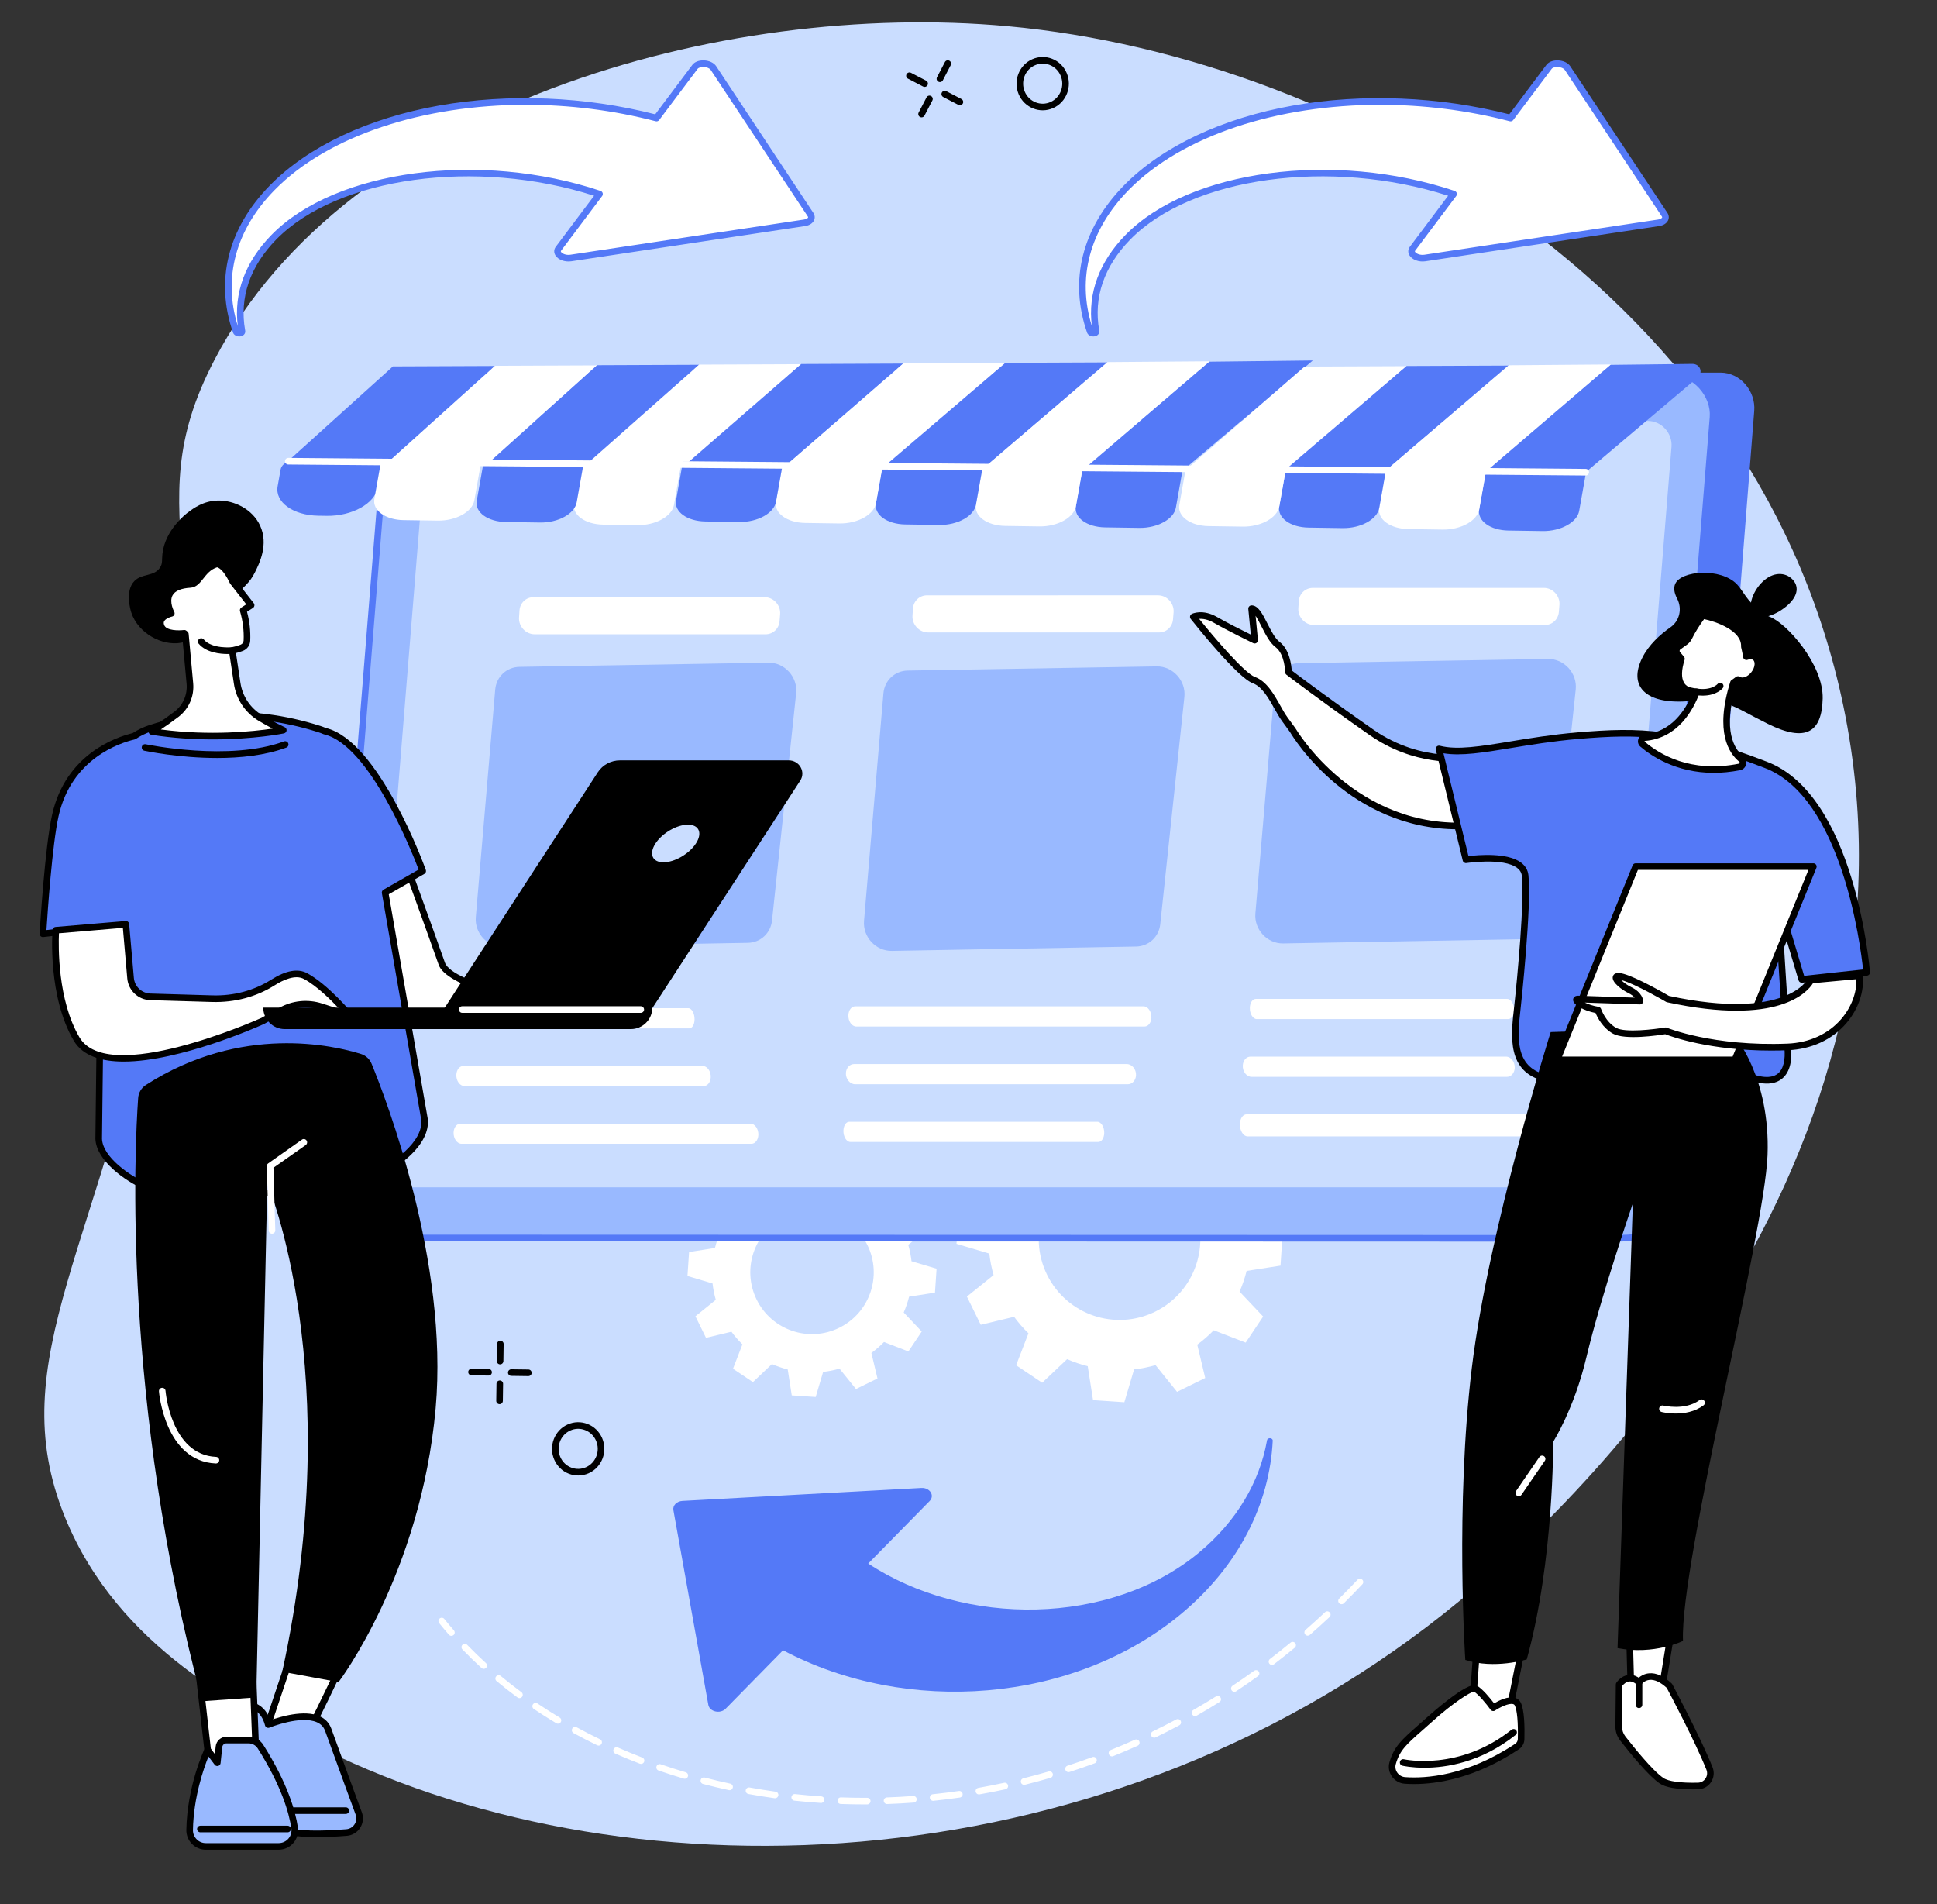 <?xml version="1.0" encoding="UTF-8"?><svg xmlns="http://www.w3.org/2000/svg" xmlns:xlink="http://www.w3.org/1999/xlink" height="1904.7" preserveAspectRatio="xMidYMid meet" version="1.0" viewBox="293.3 315.7 1937.9 1904.7" width="1937.9" zoomAndPan="magnify"><rect x="293.3" y="315.7" width="1937.9" height="1904.7" fill="#333333" stroke="none"/><g><g id="change1_1"><path d="M 358.465 1833.746 C 411.738 1964.258 536.547 2025.867 616.324 2065.25 C 930.758 2220.449 1408.777 2201.59 1753.238 1917.309 C 1833.848 1850.777 2231.176 1502.285 2139.398 1031.203 C 2058.266 614.75 1647.703 373.621 1301.715 341.945 C 1015.074 315.707 640.559 421.324 507.91 675.621 C 424.5 835.516 524.398 886.148 455.879 1248.305 C 396.57 1561.766 293.305 1674.098 358.465 1833.746" fill="#caddff"/></g><g id="change2_1"><path d="M 1449.012 1627.73 C 1408.941 1647.422 1360.5 1630.871 1340.82 1590.781 C 1321.129 1550.68 1337.648 1502.211 1377.719 1482.52 C 1417.789 1462.828 1466.23 1479.379 1485.91 1519.48 C 1505.602 1559.578 1489.078 1608.039 1449.012 1627.73 Z M 1566.078 1497.59 L 1552.23 1469.391 L 1518.879 1477.359 C 1514.5 1471.41 1509.699 1465.879 1504.5 1460.852 L 1516.852 1428.879 L 1490.77 1411.379 L 1465.859 1434.988 C 1459.18 1432.059 1452.262 1429.699 1445.18 1427.922 L 1439.891 1394.012 L 1408.559 1391.898 L 1398.809 1424.75 C 1391.621 1425.551 1384.449 1426.98 1377.352 1429.02 L 1355.828 1402.301 L 1327.648 1416.148 L 1335.621 1449.531 C 1329.672 1453.898 1324.16 1458.699 1319.129 1463.898 L 1287.18 1451.539 L 1269.699 1477.641 L 1293.289 1502.559 C 1290.371 1509.25 1288.012 1516.172 1286.23 1523.25 L 1252.34 1528.539 L 1250.238 1559.891 L 1283.078 1569.66 C 1283.879 1576.852 1285.309 1584.031 1287.352 1591.129 L 1260.648 1612.66 L 1274.5 1640.871 L 1307.852 1632.891 C 1312.23 1638.852 1317.031 1644.371 1322.219 1649.398 L 1309.879 1681.371 L 1335.961 1698.871 L 1360.871 1675.27 C 1367.551 1678.191 1374.469 1680.559 1381.539 1682.328 L 1386.84 1716.25 L 1418.172 1718.359 L 1427.922 1685.5 C 1435.109 1684.699 1442.281 1683.27 1449.379 1681.23 L 1470.898 1707.961 L 1499.078 1694.109 L 1491.109 1660.73 C 1497.059 1656.352 1502.57 1651.551 1507.602 1646.352 L 1539.551 1658.711 L 1557.031 1632.621 L 1533.441 1607.691 C 1536.359 1601 1538.719 1594.078 1540.488 1587 L 1574.391 1581.711 L 1576.488 1550.359 L 1543.648 1540.59 C 1542.852 1533.41 1541.422 1526.23 1539.379 1519.121 L 1566.078 1497.59" fill="#fff"/></g><g id="change2_2"><path d="M 1132.93 1643.871 C 1102.32 1658.922 1065.309 1646.281 1050.281 1615.641 C 1035.238 1585.012 1047.859 1547.98 1078.469 1532.941 C 1109.078 1517.898 1146.078 1530.539 1161.121 1561.172 C 1176.16 1591.809 1163.539 1628.828 1132.93 1643.871 Z M 1222.359 1544.449 L 1211.789 1522.91 L 1186.309 1529 C 1182.961 1524.449 1179.301 1520.23 1175.328 1516.391 L 1184.762 1491.969 L 1164.828 1478.602 L 1145.809 1496.629 C 1140.699 1494.391 1135.41 1492.59 1130.012 1491.23 L 1125.961 1465.32 L 1102.031 1463.711 L 1094.578 1488.809 C 1089.09 1489.422 1083.609 1490.512 1078.191 1492.07 L 1061.738 1471.66 L 1040.211 1482.23 L 1046.309 1507.73 C 1041.762 1511.078 1037.551 1514.738 1033.711 1518.719 L 1009.301 1509.27 L 995.941 1529.211 L 1013.969 1548.25 C 1011.738 1553.359 1009.93 1558.648 1008.578 1564.059 L 982.688 1568.102 L 981.082 1592.051 L 1006.172 1599.512 C 1006.781 1605 1007.871 1610.488 1009.43 1615.91 L 989.035 1632.359 L 999.613 1653.91 L 1025.09 1647.82 C 1028.43 1652.371 1032.102 1656.59 1036.07 1660.43 L 1026.641 1684.852 L 1046.57 1698.219 L 1065.59 1680.191 C 1070.699 1682.422 1075.98 1684.23 1081.391 1685.59 L 1085.43 1711.5 L 1109.371 1713.109 L 1116.82 1688.012 C 1122.309 1687.398 1127.789 1686.301 1133.211 1684.75 L 1149.66 1705.16 L 1171.191 1694.578 L 1165.09 1669.078 C 1169.641 1665.738 1173.852 1662.07 1177.691 1658.102 L 1202.102 1667.539 L 1215.449 1647.609 L 1197.43 1628.57 C 1199.66 1623.461 1201.461 1618.172 1202.82 1612.762 L 1228.711 1608.719 L 1230.32 1584.77 L 1205.23 1577.309 C 1204.621 1571.809 1203.52 1566.328 1201.969 1560.898 L 1222.359 1544.449" fill="#fff"/></g><g id="change3_1"><path d="M 657.086 1551.516 L 1902.082 1554.207 L 1923.699 1554.258 L 1963.895 1554.348 C 1975.312 1554.348 1984.254 1545.488 1985.121 1534.215 L 2048.355 726.633 C 2049.887 706.988 2034.52 688.426 2014.613 688.426 L 724.914 689.598 L 657.086 1551.516" fill="#5479f7"/></g><g id="change4_1"><path d="M 1967.035 688.336 C 1989.492 688.336 2008.879 710.793 2007.129 732.953 L 1942.844 1534.355 C 1941.945 1545.625 1932.738 1554.059 1921.312 1554.059 L 1911.504 1554.426 L 640.762 1554.059 C 627.07 1554.059 615.891 1542.086 616.957 1528.566 L 682.531 710.867 C 683.422 699.59 691.578 688.336 702.996 688.336 L 1967.035 688.336" fill="#99b9ff"/></g><g id="change3_2"><path d="M 702.996 691.645 C 693.34 691.645 686.562 701.762 685.824 711.129 L 620.25 1528.836 C 619.816 1534.309 621.789 1539.855 625.664 1544.047 C 629.602 1548.316 635.105 1550.758 640.762 1550.758 L 1911.516 1551.129 L 1921.188 1550.758 C 1930.949 1550.758 1938.797 1543.598 1939.551 1534.098 L 2003.828 732.699 C 2004.617 722.777 2000.605 712.004 1993.094 703.887 C 1985.91 696.109 1976.41 691.645 1967.031 691.645 Z M 1911.637 1557.738 L 640.762 1557.367 C 633.273 1557.367 625.996 1554.148 620.812 1548.527 C 615.691 1542.988 613.086 1535.617 613.664 1528.309 L 679.238 710.598 C 680.23 698.035 689.391 685.043 702.996 685.043 L 1967.031 685.043 C 1978.246 685.043 1989.516 690.273 1997.941 699.406 C 2006.812 708.992 2011.355 721.32 2010.418 733.215 L 1946.129 1534.617 C 1945.102 1547.586 1934.43 1557.367 1921.312 1557.367 L 1911.637 1557.738" fill="#5479f7"/></g><g id="change1_2"><path d="M 720.379 748.941 C 720.91 741.969 726.492 736.742 733.41 736.742 L 1941.895 736.742 C 1955.504 736.742 1966.629 748.895 1965.578 762.609 L 1906.578 1491.223 C 1906.047 1498.191 1900.461 1503.41 1893.547 1503.41 L 673.445 1503.41 C 665.922 1503.41 659.781 1496.703 660.395 1489.141 L 720.379 748.941" fill="#caddff"/></g><g id="change2_3"><path d="M 1004.379 1393.301 C 1004.66 1387.262 1000.809 1381.922 996.176 1381.922 L 757.027 1381.922 C 753.156 1381.922 750.082 1385.699 749.848 1390.738 C 749.566 1396.781 753.418 1402.129 758.051 1402.129 L 997.199 1402.129 C 1001.07 1402.129 1004.148 1398.352 1004.379 1393.301" fill="#fff"/></g><g id="change2_4"><path d="M 1044.051 1439.66 L 754.043 1439.66 C 750.293 1439.66 747.32 1443.43 747.102 1448.48 C 746.836 1454.52 750.574 1459.859 755.066 1459.859 L 1045.07 1459.859 C 1048.801 1459.859 1051.77 1456.109 1052.012 1451.09 C 1052.289 1445.031 1048.551 1439.66 1044.051 1439.66" fill="#fff"/></g><g id="change2_5"><path d="M 981.895 1324.18 L 757.656 1324.18 C 754.766 1324.18 752.516 1327.961 752.402 1333 C 752.27 1339.039 755.215 1344.391 758.68 1344.391 L 982.918 1344.391 C 985.801 1344.391 988.047 1340.641 988.172 1335.609 C 988.32 1329.559 985.367 1324.18 981.895 1324.18" fill="#fff"/></g><g id="change2_6"><path d="M 1429.84 1391.449 C 1430.211 1385.41 1425.852 1380.059 1420.57 1380.059 L 1147.859 1380.059 C 1143.449 1380.059 1139.91 1383.84 1139.609 1388.891 C 1139.25 1394.922 1143.602 1400.27 1148.879 1400.27 L 1421.59 1400.27 C 1426 1400.27 1429.539 1396.488 1429.84 1391.449" fill="#fff"/></g><g id="change2_7"><path d="M 1391.141 1437.801 L 1143 1437.801 C 1139.789 1437.801 1137.27 1441.578 1137.121 1446.621 C 1136.941 1452.66 1140.18 1458.012 1144.02 1458.012 L 1392.16 1458.012 C 1395.359 1458.012 1397.871 1454.25 1398.039 1449.23 C 1398.238 1443.18 1394.988 1437.801 1391.141 1437.801" fill="#fff"/></g><g id="change2_8"><path d="M 1437.32 1322.32 L 1148.949 1322.32 C 1145.23 1322.32 1142.281 1326.102 1142.07 1331.148 C 1141.809 1337.191 1145.52 1342.531 1149.98 1342.531 L 1438.34 1342.531 C 1442.051 1342.531 1444.988 1338.781 1445.23 1333.762 C 1445.512 1327.699 1441.789 1322.32 1437.32 1322.32" fill="#fff"/></g><g id="change2_9"><path d="M 1808.734 1384.023 C 1809.055 1377.984 1804.961 1372.637 1800.012 1372.637 L 1544.379 1372.637 C 1540.238 1372.637 1536.93 1376.41 1536.664 1381.461 C 1536.344 1387.496 1540.449 1392.844 1545.41 1392.844 L 1801.02 1392.844 C 1805.172 1392.844 1808.469 1389.062 1808.734 1384.023" fill="#fff"/></g><g id="change2_10"><path d="M 1820.93 1430.367 L 1540.418 1430.367 C 1536.793 1430.367 1533.941 1434.5 1533.766 1440.008 C 1533.539 1446.598 1537.188 1452.438 1541.527 1452.438 L 1822.039 1452.438 C 1825.664 1452.438 1828.516 1448.34 1828.707 1442.848 C 1828.941 1436.238 1825.293 1430.367 1820.93 1430.367" fill="#fff"/></g><g id="change2_11"><path d="M 1801.141 1314.906 L 1549.664 1314.906 C 1546.422 1314.906 1543.871 1318.688 1543.727 1323.727 C 1543.539 1329.762 1546.812 1335.105 1550.695 1335.105 L 1802.16 1335.105 C 1805.398 1335.105 1807.941 1331.359 1808.105 1326.332 C 1808.305 1320.273 1805.031 1314.906 1801.141 1314.906" fill="#fff"/></g><g id="change4_2"><path d="M 1041.512 1258.809 L 797.125 1263.141 C 781.145 1263.422 767.953 1249.172 769.324 1233.102 L 788.73 1005.57 C 789.828 992.66 800.121 982.969 812.969 982.75 L 1062.09 978.57 C 1078.281 978.301 1091.539 992.922 1089.82 1009.148 L 1065.68 1236.531 C 1064.328 1249.191 1054.141 1258.59 1041.512 1258.809" fill="#99b9ff"/></g><g id="change2_12"><path d="M 1059.16 950.199 L 828.211 950.191 C 819.316 950.191 812.016 942.328 812.594 933.371 L 813.043 926.391 C 813.531 918.789 819.59 913.059 827.137 913.059 L 1058.199 913.051 C 1067.191 913.051 1074.531 921.078 1073.801 930.121 L 1073.23 937.121 C 1072.629 944.609 1066.609 950.199 1059.16 950.199" fill="#fff"/></g><g id="change4_3"><path d="M 1429.922 1262.531 L 1185.539 1266.859 C 1169.559 1267.141 1156.359 1252.891 1157.73 1236.82 L 1177.141 1009.289 C 1178.238 996.371 1188.531 986.68 1201.379 986.469 L 1450.5 982.289 C 1466.691 982.012 1479.949 996.641 1478.23 1012.871 L 1454.09 1240.25 C 1452.738 1252.91 1442.551 1262.301 1429.922 1262.531" fill="#99b9ff"/></g><g id="change2_13"><path d="M 1452.781 948.34 L 1221.84 948.328 C 1212.941 948.328 1205.641 940.469 1206.219 931.512 L 1206.672 924.531 C 1207.16 916.93 1213.219 911.211 1220.762 911.211 L 1451.828 911.199 C 1460.82 911.199 1468.16 919.23 1467.43 928.262 L 1466.859 935.262 C 1466.25 942.75 1460.238 948.34 1452.781 948.34" fill="#fff"/></g><g id="change4_4"><path d="M 1821.461 1255.094 L 1577.062 1259.426 C 1561.082 1259.711 1547.891 1245.461 1549.27 1229.387 L 1568.672 1001.859 C 1569.773 988.941 1580.062 979.254 1592.91 979.035 L 1842.035 974.855 C 1858.223 974.578 1871.484 989.207 1869.75 1005.441 L 1845.617 1232.82 C 1844.273 1245.473 1834.09 1254.879 1821.461 1255.094" fill="#99b9ff"/></g><g id="change2_14"><path d="M 1838.812 940.91 L 1607.867 940.91 C 1598.973 940.898 1591.668 933.039 1592.25 924.086 L 1592.703 917.102 C 1593.191 909.504 1599.246 903.781 1606.785 903.781 L 1837.855 903.77 C 1846.852 903.77 1854.191 911.801 1853.461 920.832 L 1852.895 927.828 C 1852.277 935.324 1846.273 940.91 1838.812 940.91" fill="#fff"/></g><g id="change3_3"><path d="M 1378.656 783.383 L 1478.336 784.871 L 1606.715 676.273 L 1502.918 677.504 L 1378.656 783.383" fill="#5479f7"/></g><g id="change3_4"><path d="M 686.398 682.207 L 581.684 776.742 L 681.375 778.227 L 788.539 681.785 L 686.398 682.207" fill="#5479f7"/></g><g id="change2_15"><path d="M 788.527 681.605 L 681.375 778.215 L 781.066 779.699 L 890.668 681.18 L 788.527 681.605" fill="#fff"/></g><g id="change3_5"><path d="M 890.656 681 L 781.066 779.695 L 880.758 781.172 L 992.801 680.578 L 890.656 681" fill="#5479f7"/></g><g id="change2_16"><path d="M 992.777 680.414 L 880.598 779.668 L 980.285 781.152 L 1094.918 679.992 L 992.777 680.414" fill="#fff"/></g><g id="change3_6"><path d="M 1094.914 679.812 L 980.129 779.633 L 1079.824 781.117 L 1197.059 679.387 L 1094.914 679.812" fill="#5479f7"/></g><g id="change2_17"><path d="M 1197.031 679.227 L 1079.816 781.125 L 1179.512 782.609 L 1299.164 678.801 L 1197.031 679.227" fill="#fff"/></g><g id="change3_7"><path d="M 1299.168 678.621 L 1179.355 781.09 L 1279.039 782.566 L 1401.301 678.199 L 1299.168 678.621" fill="#5479f7"/></g><g id="change2_18"><path d="M 1401.27 677.895 L 1279.035 782.574 L 1378.723 784.059 L 1503.543 677.09 L 1401.27 677.895" fill="#fff"/></g><g id="change3_8"><path d="M 1398.938 843.242 L 1433.125 843.746 C 1451.289 844.012 1467.688 834.977 1469.711 823.559 L 1476.598 784.867 L 1376.582 783.383 L 1369.703 822.074 C 1367.672 833.488 1380.762 842.969 1398.938 843.242" fill="#5479f7"/></g><g id="change2_19"><path d="M 1298.926 841.758 L 1333.121 842.266 C 1351.281 842.527 1367.672 833.496 1369.707 822.066 L 1376.59 783.383 L 1276.57 781.898 L 1269.699 820.594 C 1267.664 832.008 1280.754 841.484 1298.926 841.758" fill="#fff"/></g><g id="change3_9"><path d="M 1198.91 840.289 L 1233.098 840.797 C 1251.266 841.059 1267.66 832.027 1269.684 820.605 L 1276.562 781.91 L 1176.555 780.43 L 1169.676 819.129 C 1167.641 830.543 1180.73 840.016 1198.91 840.289" fill="#5479f7"/></g><g id="change2_20"><path d="M 1098.898 838.805 L 1133.074 839.312 C 1151.258 839.574 1167.645 830.539 1169.672 819.125 L 1176.555 780.426 L 1076.543 778.949 L 1069.672 817.645 C 1067.633 829.059 1080.727 838.531 1098.898 838.805" fill="#fff"/></g><g id="change3_10"><path d="M 1780.078 786.551 L 1879.766 788.035 L 1991.543 693.484 C 1997.598 688.352 1994.289 679.602 1986.324 679.699 L 1904.324 680.668 L 1780.078 786.551" fill="#5479f7"/></g><g id="change2_21"><path d="M 1598.457 682.387 L 1481.23 784.285 L 1580.922 785.77 L 1700.59 681.965 L 1598.457 682.387" fill="#fff"/></g><g id="change3_11"><path d="M 1700.57 681.801 L 1580.754 784.27 L 1680.441 785.742 L 1802.715 681.375 L 1700.57 681.801" fill="#5479f7"/></g><g id="change2_22"><path d="M 1802.68 681.062 L 1680.449 785.742 L 1780.137 787.227 L 1904.965 680.258 L 1802.68 681.062" fill="#fff"/></g><g id="change3_12"><path d="M 1802.441 846.406 L 1836.617 846.914 C 1854.797 847.18 1871.188 838.148 1873.215 826.73 L 1880.09 788.031 L 1780.078 786.559 L 1773.203 825.254 C 1771.172 836.66 1784.266 846.145 1802.441 846.406" fill="#5479f7"/></g><g id="change2_23"><path d="M 1702.418 844.934 L 1736.609 845.438 C 1754.77 845.711 1771.164 836.668 1773.195 825.258 L 1780.074 786.562 L 1680.062 785.078 L 1673.184 823.77 C 1671.152 835.195 1684.246 844.664 1702.418 844.934" fill="#fff"/></g><g id="change3_13"><path d="M 1602.406 843.445 L 1636.598 843.953 C 1654.762 844.227 1671.16 835.191 1673.191 823.766 L 1680.066 785.078 L 1580.062 783.594 L 1573.176 822.293 C 1571.145 833.707 1584.242 843.184 1602.406 843.445" fill="#5479f7"/></g><g id="change2_24"><path d="M 1502.395 841.961 L 1536.582 842.469 C 1554.766 842.742 1571.152 833.699 1573.176 822.285 L 1580.059 783.598 L 1480.051 782.109 L 1473.168 820.801 C 1471.137 832.223 1484.227 841.699 1502.395 841.961" fill="#fff"/></g><g id="change3_14"><path d="M 998.891 837.32 L 1033.066 837.828 C 1051.246 838.09 1067.633 829.055 1069.664 817.645 L 1076.543 778.945 L 976.531 777.465 L 969.652 816.164 C 967.621 827.578 980.715 837.055 998.891 837.32" fill="#5479f7"/></g><g id="change2_25"><path d="M 896.816 840.477 L 930.996 840.984 C 949.176 841.258 965.559 832.219 967.586 820.805 L 974.469 782.105 L 874.457 780.629 L 867.578 819.316 C 865.547 830.742 878.637 840.215 896.816 840.477" fill="#fff"/></g><g id="change3_15"><path d="M 799.484 837.875 L 833.668 838.383 C 851.844 838.648 868.227 829.613 870.258 818.195 L 877.137 779.5 L 777.129 778.02 L 770.25 816.715 C 768.219 828.125 781.309 837.602 799.484 837.875" fill="#5479f7"/></g><g id="change3_16"><path d="M 611.754 831.57 L 620.137 831.699 C 645.438 832.078 668.242 819.492 671.066 803.602 L 675.449 778.957 L 583.301 777.594 C 579.074 777.531 574.789 781.133 574.035 785.383 L 571.059 802.121 C 568.23 818.012 586.453 831.203 611.754 831.57" fill="#5479f7"/></g><g id="change2_26"><path d="M 697.07 835.973 L 731.25 836.469 C 749.43 836.746 765.812 827.703 767.844 816.289 L 774.723 777.594 L 674.711 776.113 L 667.832 814.809 C 665.801 826.223 678.891 835.695 697.07 835.973" fill="#fff"/></g><g id="change2_27"><path d="M 1879.758 791.348 C 1879.746 791.348 1879.734 791.348 1879.723 791.348 L 581.688 780.328 C 579.863 780.316 578.398 778.824 578.414 777 C 578.43 775.184 579.902 773.719 581.715 773.719 C 581.727 773.719 581.734 773.719 581.742 773.719 L 1879.781 784.738 C 1881.605 784.75 1883.074 786.254 1883.051 788.066 C 1883.039 789.879 1881.559 791.348 1879.758 791.348" fill="#fff"/></g><g id="change2_28"><path d="M 1768.258 1072.789 C 1768.258 1072.789 1716.281 1083.723 1665.406 1048.238 C 1614.527 1012.766 1582.352 988 1582.352 988 C 1582.352 988 1582.266 968.484 1571.363 960.316 C 1560.48 952.156 1554.004 924.352 1545.477 924.547 L 1548.539 956.062 C 1548.539 956.062 1522.688 943.512 1509.449 935.852 C 1496.215 928.195 1487.168 932.738 1487.168 932.738 C 1487.168 932.738 1532.98 990.613 1547.723 995.984 C 1562.477 1001.344 1570.246 1023.559 1578.469 1034.863 C 1586.691 1046.168 1586.691 1046.168 1586.691 1046.168 C 1586.691 1046.168 1647.582 1151.418 1768.258 1141.254 L 1768.258 1072.789" fill="#fff"/></g><g id="change5_1"><path d="M 1493.016 934.766 C 1507.555 952.809 1538.336 989.062 1548.844 992.879 C 1560.527 997.141 1567.809 1010.105 1574.234 1021.539 C 1576.625 1025.809 1578.895 1029.863 1581.125 1032.93 L 1589.363 1044.23 C 1589.418 1044.32 1589.492 1044.418 1589.535 1044.516 C 1590.145 1045.535 1649.836 1146.035 1764.941 1138.199 L 1764.941 1076.684 C 1751.605 1078.531 1707.449 1081.598 1663.508 1050.961 C 1613.152 1015.844 1580.656 990.879 1580.34 990.629 C 1579.527 990.008 1579.059 989.043 1579.047 988.031 C 1579.047 987.848 1578.809 970.035 1569.375 962.969 C 1563.648 958.676 1559.418 950.34 1555.332 942.277 C 1553.734 939.133 1551.531 934.777 1549.477 931.68 L 1551.812 955.754 C 1551.93 956.938 1551.387 958.102 1550.41 958.785 C 1549.434 959.457 1548.16 959.555 1547.086 959.035 C 1546.02 958.523 1520.977 946.34 1507.793 938.711 C 1501.535 935.09 1496.383 934.527 1493.016 934.766 Z M 1752.184 1145.254 C 1696.992 1145.254 1655.77 1121.266 1630.109 1100.074 C 1600.566 1075.664 1585.34 1050.406 1583.918 1047.98 L 1575.789 1036.809 C 1573.332 1033.43 1570.973 1029.223 1568.473 1024.766 C 1562.605 1014.332 1555.973 1002.496 1546.586 999.094 C 1531.402 993.562 1489.32 940.797 1484.57 934.797 C 1483.961 934.016 1483.723 933.004 1483.938 932.027 C 1484.145 931.059 1484.785 930.246 1485.676 929.797 C 1486.125 929.582 1496.492 924.539 1511.098 932.992 C 1520.457 938.418 1536.41 946.418 1544.672 950.492 L 1542.184 924.875 C 1542.086 923.961 1542.391 923.051 1542.996 922.363 C 1543.605 921.68 1544.477 921.277 1545.398 921.258 C 1551.977 921.18 1556.277 929.527 1561.223 939.285 C 1564.801 946.328 1568.855 954.316 1573.344 957.688 C 1583.559 965.34 1585.297 981.141 1585.59 986.324 C 1591.949 991.184 1622.543 1014.332 1667.289 1045.535 C 1716.426 1079.816 1767.062 1069.676 1767.57 1069.555 C 1768.539 1069.359 1769.559 1069.598 1770.332 1070.23 C 1771.105 1070.859 1771.551 1071.805 1771.551 1072.793 L 1771.551 1141.266 C 1771.551 1142.984 1770.234 1144.406 1768.516 1144.559 C 1762.953 1145.027 1757.484 1145.254 1752.184 1145.254" fill="inherit"/></g><g id="change3_17"><path d="M 1732.996 1064.871 L 1759.945 1175.758 C 1759.945 1175.758 1816.234 1166.934 1819.125 1191.34 C 1822.016 1215.75 1814.617 1294.09 1811.543 1322.238 C 1808.465 1350.398 1803.441 1384.918 1839.051 1393.859 C 1874.656 1402.797 2004.48 1375.598 2038.496 1390.578 C 2072.5 1405.559 2084.578 1389.328 2081.754 1362.93 C 2078.941 1336.539 2072.09 1215.809 2072.09 1215.809 L 2095.898 1295.41 L 2160.844 1288.348 C 2160.844 1288.348 2146.5 1114.184 2060.277 1080.898 C 1974.055 1047.609 1936.09 1046.109 1871.688 1051.598 C 1807.273 1057.074 1762.398 1072.52 1732.996 1064.871" fill="#5479f7"/></g><g id="change5_2"><path d="M 2003.156 1382.688 C 2018.797 1382.688 2031.73 1383.988 2039.816 1387.559 C 2054.102 1393.848 2065.043 1394.691 2071.457 1390.008 C 2077.363 1385.688 2079.848 1376.199 2078.469 1363.289 C 2075.68 1337.109 2068.855 1217.211 2068.789 1216 C 2068.695 1214.328 2069.863 1212.848 2071.508 1212.559 C 2073.168 1212.277 2074.777 1213.258 2075.254 1214.871 L 2098.277 1291.828 L 2157.23 1285.418 C 2154.723 1261.688 2136.027 1113.691 2059.082 1083.977 C 1972.578 1050.582 1935.637 1049.465 1871.957 1054.883 C 1846.914 1057.023 1824.848 1060.672 1805.395 1063.875 C 1777.684 1068.453 1755.246 1072.16 1737.441 1069.184 L 1762.441 1172.074 C 1772.016 1170.906 1801.504 1168.277 1815.141 1178.617 C 1819.379 1181.82 1821.809 1185.969 1822.406 1190.949 C 1825.898 1220.508 1814.93 1321.578 1814.824 1322.598 L 1814.531 1325.301 C 1811.559 1352.207 1808.172 1382.699 1839.852 1390.66 C 1855.375 1394.547 1890.176 1391.27 1927.02 1387.789 C 1953.828 1385.27 1981.168 1382.688 2003.156 1382.688 Z M 2060.969 1399.621 C 2054.223 1399.621 2046.27 1397.617 2037.16 1393.598 C 2019.289 1385.73 1970.598 1390.32 1927.656 1394.371 C 1890.227 1397.898 1854.855 1401.23 1838.246 1397.059 C 1800.973 1387.711 1804.852 1352.699 1807.957 1324.57 L 1808.266 1321.879 C 1811.332 1293.789 1818.672 1215.637 1815.844 1191.73 C 1815.461 1188.559 1813.934 1185.988 1811.16 1183.887 C 1797.336 1173.398 1760.809 1178.969 1760.449 1179.02 C 1758.75 1179.289 1757.133 1178.207 1756.734 1176.539 L 1729.777 1065.652 C 1729.512 1064.523 1729.844 1063.328 1730.668 1062.52 C 1731.504 1061.695 1732.699 1061.375 1733.816 1061.684 C 1751.062 1066.156 1774.566 1062.281 1804.32 1057.355 C 1823.906 1054.129 1846.094 1050.461 1871.398 1048.312 C 1934.695 1042.922 1974.078 1044.062 2061.457 1077.816 C 2148.613 1111.473 2163.539 1280.879 2164.137 1288.078 C 2164.281 1289.859 2162.98 1291.438 2161.199 1291.629 L 2096.246 1298.691 C 2094.652 1298.859 2093.191 1297.879 2092.727 1296.359 L 2077.02 1243.852 C 2079.238 1281.23 2083.113 1344.52 2085.039 1362.578 C 2086.699 1378.168 2083.352 1389.488 2075.348 1395.34 C 2071.441 1398.199 2066.637 1399.621 2060.969 1399.621" fill="inherit"/></g><g id="change5_3"><path d="M 1971.184 914.438 C 1976.422 924.43 1973.824 936.707 1964.559 943.164 C 1954.375 950.258 1942.836 960.559 1936.227 973.898 C 1922.508 1001.57 1938.863 1019.98 1980.836 1017.215 C 2022.812 1014.461 2024.137 1021.059 2062.125 1039.844 C 2100.113 1058.629 2116.066 1048.238 2116.832 1014.328 C 2117.598 980.41 2080.832 938.875 2063.465 932.484 C 2061.902 931.91 2059.176 930.223 2055.5 927.637 C 2040.859 917.375 2037.43 906.762 2030.945 900.07 C 2014.824 883.43 1975.031 886.324 1969.262 899.836 C 1967.652 903.578 1968.043 908.422 1971.184 914.438" fill="inherit"/></g><g id="change5_4"><path d="M 2058.539 895.988 C 2047.406 905.246 2041.059 922.484 2047.109 929.738 C 2053.145 936.996 2069.25 931.539 2080.398 922.277 C 2091.535 913.02 2093.473 903.461 2087.438 896.191 C 2081.387 888.938 2069.676 886.727 2058.539 895.988" fill="inherit"/></g><g id="change2_29"><path d="M 2049.246 973.234 C 2046.992 971.434 2043.781 971.355 2040.555 972.602 C 2039.688 967.148 2038.488 962.562 2038.488 962.562 C 2039.586 939.609 1998.176 931.625 1998.176 931.625 L 1996.578 931.625 C 1990.668 939.434 1986.297 946.613 1983.098 953.18 C 1982.215 954.941 1980.969 956.504 1979.371 957.664 L 1972.453 962.688 C 1970.098 964.414 1969.684 967.793 1971.57 970.02 L 1975.539 974.719 C 1966.332 1003.418 1983.363 1006.441 1983.363 1006.441 C 1985.82 1007.07 1988.215 1007.473 1990.543 1007.75 C 1984.875 1023.082 1970.336 1050.898 1938.867 1053.531 C 1935.531 1053.809 1934.094 1057.887 1936.641 1060.082 C 1949.891 1071.48 1982.746 1092.996 2033.629 1082.844 C 2037.305 1082.113 2038.391 1077.441 2035.48 1075.086 C 2025.352 1066.934 2012.512 1046.664 2027.555 998.656 C 2029.281 997.52 2030.816 996.414 2032.129 995.391 C 2036.297 998.379 2043.328 996.109 2048.039 990.164 C 2052.84 984.094 2053.391 976.508 2049.246 973.234" fill="#fff"/></g><g id="change5_5"><path d="M 1998.188 935 C 1993.219 941.695 1989.16 948.293 1986.043 954.637 C 1984.922 956.93 1983.281 958.91 1981.301 960.348 L 1974.379 965.367 C 1973.848 965.758 1973.723 966.289 1973.684 966.566 C 1973.66 966.844 1973.66 967.398 1974.09 967.902 L 1978.047 972.594 C 1978.793 973.465 1979.02 974.648 1978.68 975.734 C 1975.449 985.785 1975.262 993.68 1978.109 998.559 C 1980.367 1002.43 1983.836 1003.176 1983.977 1003.199 C 1986.297 1003.781 1988.504 1004.184 1990.922 1004.473 C 1991.922 1004.602 1992.828 1005.168 1993.359 1006.023 C 1993.875 1006.895 1993.988 1007.941 1993.637 1008.902 C 1987.457 1025.609 1972.16 1054.062 1939.145 1056.824 C 1938.891 1056.848 1938.727 1056.961 1938.652 1057.176 C 1938.59 1057.391 1938.688 1057.492 1938.777 1057.578 C 1953.18 1069.949 1984.531 1089.281 2032.969 1079.609 C 2033.523 1079.508 2033.727 1079.117 2033.789 1078.84 C 2033.863 1078.562 2033.891 1078.059 2033.387 1077.668 C 2023.234 1069.484 2008.566 1048.211 2024.395 997.664 C 2024.621 996.934 2025.086 996.301 2025.742 995.887 C 2027.281 994.891 2028.781 993.816 2030.066 992.809 C 2031.23 991.902 2032.832 991.863 2034.027 992.719 C 2036.426 994.422 2041.582 992.984 2045.43 988.117 C 2047.332 985.734 2048.52 982.922 2048.695 980.426 C 2048.781 979.215 2048.707 977.031 2047.207 975.836 C 2045.984 974.875 2044.004 974.824 2041.746 975.695 C 2040.812 976.062 2039.777 975.973 2038.91 975.48 C 2038.039 974.988 2037.445 974.121 2037.281 973.137 C 2036.449 967.914 2035.289 963.449 2035.289 963.414 C 2035.199 963.086 2035.164 962.758 2035.188 962.418 C 2035.957 946.25 2009.324 937.281 1998.188 935 Z M 2007.848 1088.777 C 1969.699 1088.777 1944.617 1071.301 1934.477 1062.586 C 1932.297 1060.719 1931.488 1057.855 1932.371 1055.133 C 1933.266 1052.41 1935.699 1050.48 1938.59 1050.238 C 1965.652 1047.98 1979.523 1025.801 1985.941 1010.391 C 1984.809 1010.188 1983.699 1009.949 1982.602 1009.668 C 1981.543 1009.43 1976.082 1007.98 1972.535 1002.102 C 1968.727 995.785 1968.488 986.832 1971.844 975.48 L 1969.043 972.164 C 1967.543 970.398 1966.848 968.066 1967.141 965.77 C 1967.402 963.488 1968.629 961.395 1970.508 960.031 L 1977.418 955 C 1978.527 954.195 1979.461 953.07 1980.117 951.734 C 1983.609 944.57 1988.262 937.145 1993.938 929.641 C 1994.57 928.809 1995.539 928.328 1996.574 928.328 L 1998.176 928.328 C 1998.391 928.328 1998.59 928.34 1998.805 928.379 C 2000.598 928.734 2042.426 937.105 2041.809 962.227 C 2042.047 963.199 2042.617 965.57 2043.184 968.559 C 2046.262 968.191 2049.098 968.91 2051.293 970.652 C 2054.145 972.895 2055.594 976.641 2055.277 980.891 C 2055.012 984.75 2053.348 988.773 2050.613 992.23 C 2045.531 998.637 2038.027 1001.41 2032.438 999.289 C 2031.758 999.781 2031.066 1000.273 2030.348 1000.766 C 2016.234 1046.758 2028.758 1065.461 2037.535 1072.523 C 2039.906 1074.441 2040.938 1077.453 2040.207 1080.406 C 2039.488 1083.332 2037.219 1085.5 2034.27 1086.094 C 2024.859 1087.957 2016.059 1088.777 2007.848 1088.777" fill="inherit"/></g><g id="change5_6"><path d="M 1996.848 1011.543 C 1994.766 1011.543 1992.5 1011.379 1990.051 1011.008 C 1988.242 1010.738 1987.004 1009.039 1987.277 1007.246 C 1987.551 1005.449 1989.246 1004.199 1991.039 1004.473 C 2005.809 1006.727 2011.629 999.965 2011.691 999.902 C 2012.832 998.469 2014.91 998.234 2016.332 999.371 C 2017.77 1000.512 2018.004 1002.578 2016.867 1004.004 C 2016.582 1004.359 2010.699 1011.543 1996.848 1011.543" fill="inherit"/></g><g id="change2_30"><path d="M 1923.438 1947.551 L 1925.5 2024.051 L 1952.504 2026.969 L 1965.879 1944.641 L 1923.438 1947.551" fill="#fff"/></g><g id="change5_7"><path d="M 1928.719 2021.07 L 1949.766 2023.348 L 1961.957 1948.219 L 1926.832 1950.629 Z M 1952.52 2030.27 C 1952.398 2030.27 1952.277 2030.262 1952.156 2030.25 L 1925.141 2027.328 C 1923.5 2027.148 1922.242 2025.789 1922.207 2024.141 L 1920.141 1947.641 C 1920.094 1945.871 1921.445 1944.371 1923.211 1944.25 L 1965.664 1941.348 C 1966.656 1941.281 1967.645 1941.668 1968.32 1942.418 C 1969 1943.16 1969.301 1944.18 1969.145 1945.168 L 1955.77 2027.5 C 1955.516 2029.109 1954.125 2030.27 1952.52 2030.27" fill="inherit"/></g><g id="change2_31"><path d="M 1770.125 1972.66 L 1765.816 2033.59 L 1801.512 2036.512 L 1814.254 1972.66 L 1770.125 1972.66" fill="#fff"/></g><g id="change5_8"><path d="M 1769.332 2030.57 L 1798.859 2032.98 L 1810.234 1975.973 L 1773.199 1975.973 Z M 1801.516 2039.82 C 1801.426 2039.82 1801.336 2039.812 1801.246 2039.812 L 1765.551 2036.891 C 1763.73 2036.742 1762.383 2035.172 1762.516 2033.359 L 1766.82 1972.43 C 1766.945 1970.703 1768.383 1969.363 1770.121 1969.363 L 1814.262 1969.363 C 1815.242 1969.363 1816.188 1969.801 1816.812 1970.57 C 1817.449 1971.332 1817.695 1972.34 1817.492 1973.312 L 1804.758 2037.16 C 1804.445 2038.723 1803.074 2039.82 1801.516 2039.82" fill="inherit"/></g><g id="change2_32"><path d="M 1811.062 2062.758 C 1813.547 2061.109 1815.051 2058.328 1815.129 2055.359 C 1815.363 2046.418 1815.395 2027.379 1811.789 2020.219 C 1807 2010.727 1787.262 2023.957 1787.262 2023.957 C 1787.262 2023.957 1775.703 2007.949 1768.941 2004.578 C 1765.445 2002.84 1744.953 2016.48 1724.293 2035.066 C 1701.66 2055.449 1691.449 2061.949 1686.57 2079.508 C 1684.277 2087.758 1690.336 2096.047 1698.867 2096.656 C 1719.66 2098.148 1761.602 2095.66 1811.062 2062.758" fill="#fff"/></g><g id="change5_9"><path d="M 1767.875 2007.773 C 1764.137 2008.402 1747.441 2018.672 1726.5 2037.531 C 1722.918 2040.75 1719.648 2043.633 1716.66 2046.262 C 1700.812 2060.191 1693.582 2066.551 1689.734 2080.402 C 1688.93 2083.301 1689.488 2086.41 1691.25 2088.922 C 1693.094 2091.52 1695.949 2093.141 1699.094 2093.359 C 1719.324 2094.812 1760.52 2092.402 1809.227 2060.012 C 1810.797 2058.961 1811.77 2057.203 1811.812 2055.281 C 1812.25 2038.832 1811.121 2026.281 1808.824 2021.711 C 1808.434 2020.93 1807.898 2020.5 1807.027 2020.273 C 1802.688 2019.133 1793.715 2023.613 1789.086 2026.711 C 1787.602 2027.691 1785.613 2027.34 1784.578 2025.891 C 1780.414 2020.141 1772.371 2010.359 1767.875 2007.773 Z M 1708 2100.281 C 1704.52 2100.281 1701.383 2100.152 1698.617 2099.949 C 1693.484 2099.59 1688.832 2096.953 1685.863 2092.73 C 1682.938 2088.59 1682.035 2083.453 1683.375 2078.633 C 1687.746 2062.891 1695.949 2055.672 1712.297 2041.301 C 1715.262 2038.691 1718.512 2035.82 1722.07 2032.621 C 1723.688 2031.172 1761.559 1997.242 1770.406 2001.621 C 1776.207 2004.52 1784.387 2014.691 1788.082 2019.551 C 1792.711 2016.844 1802.051 2012.141 1808.699 2013.883 C 1811.391 2014.59 1813.477 2016.273 1814.727 2018.742 C 1818.387 2025.992 1818.754 2042.711 1818.418 2055.453 C 1818.32 2059.512 1816.242 2063.281 1812.887 2065.512 C 1769.156 2094.602 1731.062 2100.281 1708 2100.281" fill="inherit"/></g><g id="change5_10"><path d="M 1718.344 2083.961 C 1705.488 2083.961 1697.219 2082.121 1696.34 2081.91 C 1694.574 2081.5 1693.473 2079.73 1693.887 2077.949 C 1694.297 2076.168 1696.074 2075.07 1697.84 2075.48 C 1698.398 2075.609 1753.246 2087.68 1805.543 2045.949 C 1806.977 2044.809 1809.055 2045.051 1810.176 2046.469 C 1811.32 2047.898 1811.086 2049.969 1809.664 2051.109 C 1775.129 2078.66 1740.145 2083.961 1718.344 2083.961" fill="inherit"/></g><g id="change2_33"><path d="M 1912.773 2042.648 L 1913.156 2000.77 C 1913.156 2000.77 1921.555 1988.059 1933.066 1998.391 C 1933.066 1998.391 1943.715 1983.461 1963.477 2002.07 C 1963.477 2002.07 1991.277 2053.902 2003.59 2084.719 C 2006.887 2092.98 2001.004 2102.02 1992.113 2102.23 C 1979.348 2102.531 1962.848 2101.84 1955.656 2096.98 C 1944.43 2089.379 1925.195 2065.441 1916.812 2054.652 C 1914.152 2051.219 1912.727 2047 1912.773 2042.648" fill="#fff"/></g><g id="change5_11"><path d="M 1916.07 2042.68 C 1916.035 2046.27 1917.23 2049.801 1919.41 2052.621 C 1927.223 2062.672 1946.57 2086.852 1957.5 2094.242 C 1962.566 2097.66 1974.84 2099.32 1992.043 2098.93 C 1995.148 2098.852 1997.906 2097.32 1999.621 2094.719 C 2001.371 2092.09 2001.691 2088.891 2000.52 2085.949 C 1989.047 2057.223 1963.664 2009.422 1960.816 2004.109 C 1954.641 1998.41 1948.777 1995.633 1943.762 1996.07 C 1938.609 1996.531 1935.863 2000.172 1935.75 2000.332 C 1935.184 2001.082 1934.336 2001.57 1933.422 2001.66 C 1932.484 2001.762 1931.562 2001.473 1930.871 2000.852 C 1928.199 1998.449 1925.621 1997.402 1923.156 1997.699 C 1919.965 1998.09 1917.5 2000.629 1916.441 2001.891 Z M 1987.027 2105.59 C 1970.75 2105.59 1959.582 2103.621 1953.805 2099.723 C 1942.516 2092.082 1924.145 2069.473 1914.199 2056.672 C 1911.094 2052.68 1909.418 2047.691 1909.453 2042.621 L 1909.863 2000.742 C 1909.863 2000.102 1910.059 1999.48 1910.402 1998.953 C 1910.59 1998.66 1915.012 1992.078 1922.281 1991.152 C 1925.844 1990.691 1929.367 1991.633 1932.77 1993.949 C 1934.852 1992.148 1938.289 1989.969 1943.012 1989.512 C 1950.195 1988.812 1957.836 1992.219 1965.734 1999.66 C 1965.992 1999.91 1966.215 2000.191 1966.387 2000.512 C 1966.668 2001.031 1994.422 2052.852 2006.656 2083.5 C 2008.617 2088.41 2008.051 2093.961 2005.141 2098.359 C 2002.258 2102.73 1997.414 2105.41 1992.191 2105.531 C 1990.414 2105.57 1988.691 2105.59 1987.027 2105.59" fill="inherit"/></g><g id="change5_12"><path d="M 1933.059 2024.27 C 1931.23 2024.27 1929.758 2022.793 1929.758 2020.961 L 1929.77 1998.383 C 1929.77 1996.562 1931.242 1995.082 1933.059 1995.082 C 1933.074 1995.082 1933.074 1995.082 1933.074 1995.082 C 1934.891 1995.082 1936.375 1996.562 1936.375 1998.391 L 1936.363 2020.973 C 1936.352 2022.793 1934.891 2024.27 1933.059 2024.27" fill="inherit"/></g><g id="change5_13"><path d="M 1759.285 1976.121 C 1759.285 1976.121 1749.09 1822.324 1765.809 1683.973 C 1782.531 1545.633 1844.711 1348.074 1844.711 1348.074 C 1844.711 1348.074 1911.602 1345.043 1960.301 1351.586 C 2008.992 1358.125 2028.27 1351.395 2028.27 1351.395 C 2028.27 1351.395 2064.625 1393.023 2061.66 1471.273 C 2058.695 1549.535 1973.867 1879.621 1977.074 1957.102 C 1977.074 1957.102 1948.547 1971.434 1911.586 1964.312 L 1926.914 1519.434 C 1926.914 1519.434 1895.223 1611.023 1880.34 1673.762 C 1868.219 1724.914 1847.18 1757.992 1847.18 1757.992 C 1847.18 1757.992 1848.078 1876.891 1820.781 1975.57 C 1820.781 1975.57 1788.559 1985.66 1759.285 1976.121" fill="inherit"/></g><g id="change2_34"><path d="M 1812.77 1812.328 C 1812.137 1812.328 1811.484 1812.137 1810.918 1811.75 C 1809.406 1810.719 1809.023 1808.656 1810.062 1807.156 L 1833.414 1773.156 C 1834.453 1771.656 1836.508 1771.277 1838.012 1772.309 C 1839.512 1773.336 1839.895 1775.398 1838.867 1776.906 L 1815.504 1810.898 C 1814.871 1811.828 1813.832 1812.328 1812.77 1812.328" fill="#fff"/></g><g id="change2_35"><path d="M 1969.883 1729.668 C 1962.031 1729.668 1956.191 1728.227 1955.715 1728.109 C 1953.949 1727.656 1952.879 1725.855 1953.324 1724.086 C 1953.777 1722.328 1955.578 1721.258 1957.348 1721.695 C 1957.555 1721.758 1979.082 1727.016 1993.691 1716.176 C 1995.164 1715.086 1997.223 1715.398 1998.316 1716.855 C 1999.406 1718.328 1999.102 1720.398 1997.641 1721.477 C 1988.797 1728.039 1978.199 1729.668 1969.883 1729.668" fill="#fff"/></g><g id="change2_36"><path d="M 2028.957 1375.875 L 1851.203 1375.875 L 1929.723 1182.57 L 2107.477 1182.57 L 2028.957 1375.875" fill="#fff"/></g><g id="change5_14"><path d="M 1856.117 1372.578 L 2026.742 1372.578 L 2102.57 1185.863 L 1931.957 1185.863 Z M 2028.957 1379.184 L 1851.211 1379.184 C 1850.121 1379.184 1849.086 1378.637 1848.465 1377.727 C 1847.855 1376.816 1847.738 1375.656 1848.141 1374.637 L 1926.672 1181.332 C 1927.18 1180.074 1928.383 1179.258 1929.73 1179.258 L 2107.477 1179.258 C 2108.578 1179.258 2109.602 1179.805 2110.223 1180.723 C 2110.832 1181.629 2110.949 1182.781 2110.535 1183.805 L 2032.016 1377.125 C 2031.508 1378.367 2030.293 1379.184 2028.957 1379.184" fill="inherit"/></g><g id="change2_37"><path d="M 1961.816 1315.016 C 1961.816 1315.016 1930.855 1296.863 1916.789 1293.016 C 1902.711 1289.156 1913.375 1301.043 1923.496 1305.887 C 1933.633 1310.734 1933.938 1317.113 1933.938 1317.113 C 1933.938 1317.113 1878.547 1315.324 1872.344 1315.016 C 1866.137 1314.695 1875.453 1323.312 1892.02 1326.074 C 1892.02 1326.074 1896.648 1340.094 1908.637 1346.785 C 1920.613 1353.473 1959.648 1346.785 1959.648 1346.785 C 1959.648 1346.785 2005.617 1365.977 2081.738 1362.934 C 2132.129 1360.934 2156.832 1320.414 2153.578 1291.574 L 2105.094 1296.055 C 2105.094 1296.055 2084.914 1341.605 1961.816 1315.016" fill="#fff"/></g><g id="change5_15"><path d="M 1959.652 1343.484 C 1960.09 1343.484 1960.512 1343.562 1960.922 1343.734 C 1961.375 1343.922 2007.184 1362.602 2081.609 1359.633 C 2103.41 1358.773 2122.508 1350.031 2135.379 1335.035 C 2145.512 1323.242 2151.047 1308.574 2150.543 1295.172 L 2107.145 1299.184 C 2101.848 1307.793 2072.965 1342.402 1961.121 1318.234 C 1960.793 1318.164 1960.461 1318.031 1960.156 1317.863 C 1959.852 1317.684 1929.406 1299.895 1915.91 1296.195 C 1915.672 1296.133 1915.434 1296.074 1915.223 1296.012 C 1917.34 1298.164 1920.93 1300.992 1924.93 1302.914 C 1936.504 1308.445 1937.203 1316.094 1937.246 1316.953 C 1937.297 1317.871 1936.941 1318.773 1936.305 1319.434 C 1935.656 1320.082 1934.754 1320.453 1933.84 1320.414 C 1931.961 1320.352 1894.852 1319.152 1878.84 1318.574 C 1882.125 1320.172 1886.801 1321.863 1892.562 1322.824 C 1893.766 1323.023 1894.758 1323.875 1895.156 1325.043 C 1895.195 1325.164 1899.582 1337.941 1910.242 1343.902 C 1919.234 1348.922 1948.555 1345.332 1959.098 1343.523 C 1959.27 1343.492 1959.469 1343.484 1959.652 1343.484 Z M 2065.297 1366.574 C 2003.859 1366.574 1965.703 1352.711 1959.281 1350.195 C 1952.277 1351.344 1918.98 1356.344 1907.023 1349.664 C 1896.641 1343.871 1891.383 1333.293 1889.594 1328.992 C 1878.152 1326.691 1866.551 1320.832 1867.133 1315.422 C 1867.172 1315.023 1867.691 1311.453 1872.512 1311.715 C 1877.492 1311.961 1914.652 1313.184 1928.703 1313.645 C 1927.457 1312.172 1925.406 1310.465 1922.082 1308.863 C 1917.246 1306.555 1904.68 1298.273 1907.012 1292.074 C 1908.758 1287.383 1915.461 1289.223 1917.656 1289.824 C 1931.207 1293.531 1958.965 1309.523 1963.031 1311.895 C 2080.828 1337.203 2101.898 1295.125 2102.086 1294.691 C 2102.59 1293.621 2103.621 1292.875 2104.801 1292.762 L 2153.285 1288.281 C 2155.086 1288.113 2156.66 1289.414 2156.859 1291.203 C 2158.676 1307.223 2152.516 1325.223 2140.398 1339.332 C 2126.32 1355.742 2105.527 1365.293 2081.891 1366.242 C 2076.18 1366.465 2070.645 1366.574 2065.297 1366.574" fill="inherit"/></g><g id="change2_38"><path d="M 908.965 1338.211 C 908.98 1335.289 745.84 1309.52 735.316 1279.711 C 719.613 1235.219 700.031 1181.73 700.031 1181.73 L 659.297 1207.461 L 685.52 1335.461 L 908.965 1338.211" fill="#fff"/></g><g id="change5_16"><path d="M 688.223 1332.191 L 879.277 1334.539 C 806.746 1318.988 739.578 1301.711 732.199 1280.809 C 719.094 1243.672 703.102 1199.77 698.336 1186.711 L 662.988 1209.039 Z M 908.969 1341.512 C 908.953 1341.512 908.941 1341.512 908.926 1341.512 L 685.48 1338.762 C 683.93 1338.738 682.598 1337.641 682.285 1336.121 L 656.059 1208.129 C 655.781 1206.781 656.371 1205.398 657.531 1204.672 L 698.27 1178.941 C 699.109 1178.41 700.152 1178.289 701.098 1178.609 C 702.043 1178.93 702.789 1179.66 703.133 1180.602 C 703.328 1181.141 722.898 1234.609 738.43 1278.609 C 745.754 1299.352 843.191 1320.102 884.801 1328.969 C 912.285 1334.82 912.285 1334.82 912.27 1338.23 C 912.266 1339.109 911.91 1339.949 911.281 1340.57 C 910.664 1341.172 909.832 1341.512 908.969 1341.512" fill="inherit"/></g><g id="change3_18"><path d="M 717.965 1435.172 L 678.605 1208.531 L 716.211 1186.988 C 716.211 1186.988 670.141 1059.379 618.48 1047.109 L 618.484 1047.129 C 616.594 1046.34 614.676 1045.602 612.699 1044.969 C 541.852 1022.398 482.578 1031.512 443.676 1044.199 C 437.75 1046.141 432.254 1048.852 427.23 1052.148 C 413.922 1055.25 362.152 1071.07 348.66 1131.398 C 341.285 1164.391 336.234 1249.77 336.234 1249.77 L 394.535 1243 L 392.051 1454.93 C 392.977 1474.949 420.609 1494.398 438.965 1502.441 C 461.082 1512.121 500.711 1508.961 555.238 1508.961 C 606.102 1508.961 642.023 1500.441 665.789 1491.43 C 688.535 1482.809 720.824 1459.328 717.965 1435.172" fill="#5479f7"/></g><g id="change5_17"><path d="M 394.535 1239.699 C 395.352 1239.699 396.137 1240 396.746 1240.551 C 397.453 1241.18 397.852 1242.09 397.84 1243.039 L 395.355 1454.969 C 396.211 1473.328 423.371 1492 440.289 1499.41 C 457.105 1506.77 484.672 1506.422 522.828 1505.93 C 533.121 1505.789 543.762 1505.66 555.238 1505.66 C 597.508 1505.66 634.309 1499.828 664.617 1488.352 C 686.328 1480.121 717.223 1457.691 714.695 1435.641 L 675.352 1209.102 C 675.113 1207.73 675.758 1206.359 676.965 1205.672 L 712.137 1185.52 C 705.285 1167.5 663.285 1061.648 618.062 1050.41 C 617.77 1050.371 617.48 1050.301 617.199 1050.18 C 615.141 1049.309 613.391 1048.66 611.695 1048.109 C 540.859 1025.551 481.781 1035.238 444.699 1047.34 C 439.242 1049.121 433.973 1051.672 429.043 1054.91 C 428.719 1055.121 428.359 1055.281 427.98 1055.371 C 413.395 1058.77 364.801 1074.359 351.887 1132.121 C 345.547 1160.461 340.875 1228.91 339.777 1246.039 L 394.156 1239.719 C 394.281 1239.711 394.41 1239.699 394.535 1239.699 Z M 497.523 1512.762 C 471.402 1512.762 451.559 1511.559 437.641 1505.461 C 418.539 1497.102 389.754 1476.781 388.75 1455.078 L 391.191 1246.711 L 336.613 1253.051 C 335.656 1253.16 334.676 1252.84 333.965 1252.172 C 333.258 1251.5 332.879 1250.551 332.938 1249.578 C 333.145 1246.078 338.086 1163.551 345.438 1130.68 C 359.031 1069.898 409.719 1052.961 425.91 1049.07 C 431.188 1045.66 436.816 1042.969 442.652 1041.059 C 480.656 1028.66 541.184 1018.719 613.699 1041.82 C 615.461 1042.379 617.32 1043.07 619.387 1043.93 C 672.117 1056.66 717.414 1180.602 719.316 1185.871 C 719.863 1187.379 719.246 1189.059 717.855 1189.859 L 682.254 1210.25 L 721.219 1434.602 C 721.23 1434.66 721.238 1434.719 721.246 1434.781 C 724.309 1460.641 691.344 1485.281 666.957 1494.52 C 635.898 1506.289 598.309 1512.262 555.238 1512.262 C 543.805 1512.262 533.188 1512.398 522.914 1512.531 C 513.875 1512.648 505.41 1512.762 497.523 1512.762" fill="inherit"/></g><g id="change5_18"><path d="M 510.551 1073.891 C 472.57 1073.891 439.895 1067.102 437.734 1066.648 C 435.949 1066.27 434.809 1064.512 435.188 1062.73 C 435.566 1060.941 437.324 1059.801 439.105 1060.18 C 439.938 1060.359 522.824 1077.57 577.441 1057.328 C 579.145 1056.699 581.051 1057.57 581.688 1059.281 C 582.32 1060.988 581.445 1062.891 579.738 1063.52 C 558.465 1071.41 533.535 1073.891 510.551 1073.891" fill="inherit"/></g><g id="change2_39"><path d="M 349.137 1246.219 C 349.137 1246.219 344.164 1311.34 369.961 1355.051 C 400.77 1407.262 556.184 1336.941 556.184 1336.941 L 574.258 1326.711 C 586.484 1319.789 601.055 1318.301 614.426 1322.621 L 643.621 1332.039 C 643.621 1332.039 619.512 1303.129 599.004 1292.07 C 589.391 1286.891 576.93 1291.789 566.398 1298.461 C 548.285 1309.93 526.977 1315.309 505.547 1314.672 L 443.723 1312.84 C 433.344 1312.531 424.836 1304.5 423.934 1294.148 L 419.234 1240.289 L 349.137 1246.219" fill="#fff"/></g><g id="change5_19"><path d="M 352.281 1249.27 C 351.723 1262.09 350.832 1316.141 372.805 1353.371 C 401.398 1401.828 549.43 1336.352 554.688 1333.988 L 572.633 1323.84 C 585.625 1316.48 601.23 1314.891 615.441 1319.469 L 633.039 1325.148 C 624.355 1315.859 610.074 1301.789 597.438 1294.98 C 588.789 1290.32 576.746 1295.82 568.164 1301.25 C 549.82 1312.871 528.137 1318.629 505.445 1317.98 L 443.625 1316.141 C 431.57 1315.781 421.691 1306.449 420.645 1294.441 L 416.23 1243.852 Z M 417.078 1377.59 C 394.812 1377.59 376.16 1372.051 367.117 1356.73 C 341.094 1312.629 345.641 1248.672 345.844 1245.969 C 345.969 1244.352 347.246 1243.059 348.859 1242.93 L 418.957 1237 C 420.789 1236.84 422.367 1238.191 422.523 1240 L 427.223 1293.859 C 427.98 1302.539 435.117 1309.281 443.82 1309.539 L 505.641 1311.371 C 527.027 1312.012 547.406 1306.578 564.629 1295.672 C 579.277 1286.398 591.367 1284.211 600.57 1289.172 C 621.402 1300.391 645.156 1328.719 646.16 1329.922 C 647.102 1331.051 647.184 1332.672 646.359 1333.891 C 645.535 1335.109 644.008 1335.629 642.609 1335.18 L 613.414 1325.762 C 600.957 1321.738 587.277 1323.129 575.887 1329.578 L 557.812 1339.82 C 557.723 1339.871 557.637 1339.91 557.543 1339.949 C 552.914 1342.051 473.457 1377.59 417.078 1377.59" fill="inherit"/></g><g id="change2_40"><path d="M 587.637 1962.352 L 553.941 2062.871 C 553.941 2062.871 590.645 2059.738 594.152 2060.43 C 597.66 2061.109 640.586 1968.75 640.586 1968.75 L 587.637 1962.352" fill="#fff"/></g><g id="change5_20"><path d="M 594.629 2057.16 C 594.684 2057.172 594.738 2057.18 594.785 2057.191 C 594.73 2057.18 594.68 2057.172 594.629 2057.16 Z M 589.91 1965.949 L 558.672 2059.16 C 568.945 2058.32 586.809 2056.922 593 2057.059 C 598.316 2049.969 620.891 2003.141 635.668 1971.48 Z M 553.941 2066.18 C 552.934 2066.18 551.977 2065.719 551.348 2064.922 C 550.66 2064.039 550.457 2062.879 550.812 2061.82 L 584.504 1961.301 C 585 1959.809 586.465 1958.879 588.031 1959.07 L 640.98 1965.469 C 642.031 1965.602 642.957 1966.219 643.473 1967.141 C 643.984 1968.07 644.027 1969.18 643.582 1970.141 C 643.473 1970.371 632.711 1993.52 621.656 2016.289 C 598.211 2064.578 596.734 2064.309 593.52 2063.672 C 591.168 2063.328 571.688 2064.672 554.223 2066.16 C 554.129 2066.172 554.035 2066.18 553.941 2066.18" fill="inherit"/></g><g id="change4_5"><path d="M 561.656 2040.781 C 561.656 2040.781 612.328 2020.012 621.699 2046.078 C 633.617 2079.238 652.25 2129.828 652.25 2129.828 C 655.41 2138.641 649.344 2148.031 640.016 2148.781 C 621.496 2150.27 593.879 2151.469 581.012 2146.961 C 560.695 2139.828 526.992 2075.539 526.992 2075.539 L 537.383 2020.84 C 537.383 2020.84 555.762 2018.238 561.656 2040.781" fill="#99b9ff"/></g><g id="change5_21"><path d="M 530.453 2075.02 C 540.145 2093.301 566.742 2138.449 582.102 2143.84 C 591.496 2147.141 611.969 2147.719 639.75 2145.48 C 643.168 2145.211 646.191 2143.398 648.047 2140.531 C 649.898 2137.66 650.297 2134.16 649.141 2130.949 C 648.965 2130.461 630.379 2079.988 618.594 2047.199 C 617.133 2043.141 614.449 2040.289 610.395 2038.48 C 594.105 2031.23 563.223 2043.711 562.91 2043.84 C 562.027 2044.199 561.035 2044.16 560.184 2043.73 C 559.332 2043.309 558.703 2042.539 558.465 2041.621 C 554.547 2026.648 544.656 2024.32 540.133 2024.07 Z M 610.188 2153.43 C 598.211 2153.43 587.035 2152.57 579.914 2150.07 C 558.977 2142.73 527.578 2083.77 524.07 2077.07 C 523.723 2076.41 523.609 2075.648 523.75 2074.922 L 534.141 2020.219 C 534.402 2018.828 535.52 2017.762 536.922 2017.57 C 537.129 2017.531 556.258 2015.109 563.785 2036.441 C 572.793 2033.211 597.531 2025.531 613.074 2032.441 C 618.785 2034.98 622.734 2039.191 624.809 2044.961 C 636.586 2077.73 655.16 2128.18 655.348 2128.691 C 657.215 2133.879 656.57 2139.488 653.598 2144.109 C 650.617 2148.719 645.762 2151.629 640.281 2152.07 C 630.988 2152.809 620.305 2153.43 610.188 2153.43" fill="inherit"/></g><g id="change5_22"><path d="M 639.273 2130.18 L 587.23 2130.18 C 585.406 2130.18 583.926 2128.699 583.926 2126.879 C 583.926 2125.051 585.406 2123.57 587.23 2123.57 L 639.273 2123.57 C 641.098 2123.57 642.574 2125.051 642.574 2126.879 C 642.574 2128.699 641.098 2130.18 639.273 2130.18" fill="inherit"/></g><g id="change2_41"><path d="M 492.102 1987.051 L 503.547 2088.172 L 549.602 2075.539 L 546.055 1984.422 L 492.102 1987.051" fill="#fff"/></g><g id="change5_23"><path d="M 495.777 1990.172 L 506.395 2083.961 L 546.199 2073.051 L 542.887 1987.891 Z M 503.547 2091.469 C 502.895 2091.469 502.246 2091.281 501.695 2090.898 C 500.895 2090.359 500.375 2089.5 500.266 2088.539 L 488.82 1987.422 C 488.719 1986.512 488.992 1985.602 489.586 1984.91 C 490.176 1984.211 491.027 1983.789 491.941 1983.75 L 545.895 1981.129 C 546.766 1981.059 547.637 1981.391 548.285 1981.988 C 548.938 1982.59 549.32 1983.422 549.355 1984.301 L 552.902 2075.41 C 552.961 2076.941 551.957 2078.32 550.477 2078.719 L 504.422 2091.359 C 504.133 2091.43 503.84 2091.469 503.547 2091.469" fill="inherit"/></g><g id="change4_6"><path d="M 499.203 2162.672 L 572.07 2162.672 C 581.93 2162.672 589.504 2153.93 588.059 2144.18 C 585.625 2127.719 577.703 2100.43 553.941 2062.871 C 551.352 2058.781 546.82 2056.281 541.969 2056.281 L 519.809 2056.281 C 515.984 2056.281 512.781 2059.172 512.383 2062.969 L 510.711 2078.961 L 501.062 2066.219 C 501.062 2066.219 483.84 2102.488 483.039 2146.219 C 482.871 2155.25 490.168 2162.672 499.203 2162.672" fill="#99b9ff"/></g><g id="change5_24"><path d="M 501.859 2072.738 C 497.262 2084.129 486.945 2113.191 486.34 2146.281 C 486.277 2149.75 487.582 2153.031 490.02 2155.512 C 492.461 2158 495.723 2159.371 499.203 2159.371 L 572.07 2159.371 C 575.82 2159.371 579.371 2157.738 581.816 2154.91 C 584.254 2152.078 585.34 2148.352 584.793 2144.66 C 582.43 2128.672 574.672 2101.809 551.152 2064.641 C 549.18 2061.52 545.66 2059.59 541.969 2059.59 L 519.809 2059.59 C 517.672 2059.59 515.891 2061.191 515.668 2063.32 L 513.996 2079.301 C 513.855 2080.648 512.902 2081.781 511.598 2082.141 C 510.297 2082.5 508.895 2082.031 508.078 2080.949 Z M 572.07 2165.969 L 499.203 2165.969 C 493.938 2165.969 489 2163.898 485.309 2160.141 C 481.617 2156.379 479.641 2151.422 479.734 2146.16 C 480.543 2102.23 497.363 2066.309 498.078 2064.801 C 498.574 2063.762 499.578 2063.051 500.727 2062.93 C 501.871 2062.801 503 2063.301 503.695 2064.219 L 508.297 2070.301 L 509.098 2062.629 C 509.676 2057.129 514.281 2052.98 519.809 2052.98 L 541.969 2052.98 C 547.996 2052.98 553.516 2056.02 556.734 2061.109 C 580.871 2099.25 588.871 2127.07 591.328 2143.691 C 592.152 2149.281 590.512 2154.949 586.816 2159.219 C 583.117 2163.512 577.742 2165.969 572.07 2165.969" fill="inherit"/></g><g id="change5_25"><path d="M 581.012 2148.559 L 493.781 2148.559 C 491.957 2148.559 490.48 2147.078 490.48 2145.25 C 490.48 2143.43 491.957 2141.949 493.781 2141.949 L 581.012 2141.949 C 582.836 2141.949 584.312 2143.43 584.312 2145.25 C 584.312 2147.078 582.836 2148.559 581.012 2148.559" fill="inherit"/></g><g id="change5_26"><path d="M 665.059 1379.738 C 663.145 1375.078 659.289 1371.512 654.48 1370 C 627.832 1361.641 534.938 1339.621 439.309 1400.949 C 434.797 1403.84 431.91 1408.691 431.531 1414.039 C 428.07 1462.629 415.18 1716.68 495.543 2017.461 L 549.68 2013.609 L 560.715 1499.32 C 560.715 1499.32 640.902 1687.859 575.699 1987.91 L 632.004 1998.309 C 632.004 1998.309 714.402 1889.969 729.156 1724.41 C 742.211 1577.949 679.664 1415.32 665.059 1379.738" fill="inherit"/></g><g id="change2_42"><path d="M 509.336 1779.609 C 509.289 1779.609 509.242 1779.609 509.191 1779.609 C 458.137 1777.398 452.375 1708.172 452.32 1707.469 C 452.188 1705.648 453.551 1704.07 455.367 1703.93 C 457.207 1703.789 458.77 1705.16 458.91 1706.98 C 458.957 1707.621 464.289 1771.059 509.48 1773.012 C 511.301 1773.09 512.715 1774.629 512.637 1776.449 C 512.559 1778.219 511.098 1779.609 509.336 1779.609" fill="#fff"/></g><g id="change2_43"><path d="M 565.426 1549.77 C 563.645 1549.77 562.18 1548.352 562.125 1546.559 L 560.215 1482.23 C 560.184 1481.121 560.711 1480.07 561.617 1479.43 L 595.363 1455.699 C 596.859 1454.648 598.918 1455.012 599.965 1456.512 C 601.016 1458 600.656 1460.059 599.164 1461.109 L 566.871 1483.809 L 568.727 1546.371 C 568.781 1548.191 567.348 1549.711 565.523 1549.77 C 565.488 1549.77 565.457 1549.77 565.426 1549.77" fill="#fff"/></g><g id="change5_27"><path d="M 519.199 920.605 C 538.523 901.527 543.043 898.797 548.324 888.273 C 552.633 879.676 562.254 860.504 553.547 841.527 C 546.02 825.113 527.734 816.145 511.496 816.383 C 496.914 816.598 486.773 824.203 481.418 828.223 C 479.078 829.977 458.453 845.875 455.805 869.73 C 455.086 876.207 456.156 879.078 453.516 883.281 C 447.566 892.754 435.367 888.973 427.66 897.023 C 417.965 907.145 424.137 926.836 424.641 928.375 C 431.5 949.367 455.562 961.938 474.238 958.672 C 485.02 956.781 483.766 955.574 519.199 920.605" fill="inherit"/></g><g id="change2_44"><path d="M 469.871 1030.148 C 479.344 1022.898 484.363 1011.25 483.273 999.371 L 478.75 950.051 C 478.391 949.762 478.031 949.469 477.684 949.191 C 477.684 949.191 457.988 951.859 454.414 941.988 C 450.84 932.109 464.699 929.211 464.699 929.211 C 464.699 929.211 449.574 902.309 483.777 900.289 C 492.965 899.738 495.199 884.309 510.023 879.859 C 510.023 879.859 517.43 878.711 526.32 897.73 L 544.539 921.059 L 536.59 926.16 C 539.262 935.328 540.848 945.531 540.344 956.5 C 540.199 959.66 538.223 962.441 535.289 963.609 C 532.855 964.59 529.57 965.672 525.656 966.398 L 530.59 999.281 C 532.75 1013.672 541.246 1026.32 553.703 1033.852 C 565.738 1041.121 576.723 1046.07 576.723 1046.07 C 576.723 1046.07 516.352 1058.602 445.184 1047.422 C 445.184 1047.422 458.207 1039.09 469.871 1030.148" fill="#fff"/></g><g id="change5_28"><path d="M 510.531 883.121 Z M 454.234 1045.391 C 503.727 1051.941 547.168 1047.301 566.047 1044.52 C 562.059 1042.449 557.137 1039.781 551.996 1036.672 C 538.625 1028.602 529.633 1015.148 527.324 999.77 L 522.391 966.891 C 522.125 965.129 523.301 963.48 525.051 963.16 C 528.164 962.57 531.195 961.699 534.059 960.551 C 535.785 959.859 536.957 958.211 537.043 956.352 C 537.488 946.711 536.27 936.859 533.418 927.09 C 533.012 925.68 533.574 924.172 534.809 923.379 L 539.707 920.238 L 523.719 899.762 C 523.566 899.559 523.438 899.352 523.328 899.129 C 516.773 885.109 511.562 883.391 510.477 883.18 C 503.902 885.32 500.242 889.949 496.699 894.441 C 493.285 898.77 489.75 903.238 483.973 903.59 C 474.492 904.148 468.441 906.699 465.984 911.18 C 462.281 917.922 467.527 927.512 467.582 927.602 C 468.09 928.52 468.137 929.629 467.699 930.578 C 467.266 931.539 466.402 932.23 465.375 932.449 C 463.84 932.781 459.102 934.328 457.602 937.039 C 457.219 937.73 456.797 938.871 457.52 940.859 C 459.688 946.852 472.812 946.5 477.242 945.91 C 478.152 945.789 479.074 946.051 479.785 946.641 L 480.82 947.48 C 481.516 948.039 481.957 948.859 482.039 949.75 L 486.562 999.059 C 487.766 1012.211 482.277 1024.809 471.879 1032.77 C 465.695 1037.512 459.09 1042.109 454.234 1045.391 Z M 506.262 1055.328 C 487.672 1055.328 466.645 1054.129 444.672 1050.68 C 443.312 1050.469 442.23 1049.441 441.949 1048.09 C 441.668 1046.75 442.246 1045.379 443.402 1044.641 C 443.531 1044.551 456.449 1036.27 467.863 1027.531 C 476.449 1020.949 480.98 1010.539 479.984 999.672 L 475.676 952.711 C 469.59 953.16 454.941 953.16 451.309 943.109 C 450.109 939.801 450.289 936.578 451.836 933.809 C 453.758 930.371 457.355 928.32 460.16 927.191 C 458.438 922.691 456.469 914.82 460.176 908.031 C 463.789 901.41 471.664 897.699 483.582 896.988 C 486.266 896.828 488.348 894.359 491.516 890.352 C 495.383 885.449 500.188 879.359 509.074 876.699 C 509.219 876.648 509.367 876.621 509.516 876.602 C 511.172 876.352 519.754 876.102 529.152 895.988 L 547.145 919.031 C 547.715 919.762 547.953 920.711 547.793 921.621 C 547.641 922.531 547.105 923.34 546.32 923.84 L 540.426 927.621 C 543.004 937.32 544.086 947.07 543.645 956.648 C 543.438 961.09 540.641 965.031 536.516 966.68 C 534.219 967.602 531.828 968.371 529.383 968.969 L 533.859 998.789 C 535.875 1012.219 543.73 1023.961 555.41 1031.02 C 567.121 1038.09 577.973 1043.012 578.082 1043.059 C 579.387 1043.648 580.164 1045.012 580.004 1046.441 C 579.852 1047.859 578.797 1049.02 577.395 1049.309 C 576.973 1049.391 547.688 1055.328 506.262 1055.328" fill="inherit"/></g><g id="change2_45"><path d="M 525.656 966.398 C 525.656 966.398 504.023 968.648 494.598 957.449 L 525.656 966.398" fill="#fff"/></g><g id="change5_29"><path d="M 521.09 969.898 C 513.656 969.898 499.66 968.602 492.07 959.57 C 490.898 958.18 491.074 956.102 492.473 954.922 C 493.871 953.75 495.953 953.93 497.125 955.32 C 505.328 965.07 525.113 963.141 525.316 963.121 C 527.125 962.91 528.754 964.25 528.941 966.059 C 529.129 967.871 527.812 969.5 526 969.691 C 525.738 969.711 523.875 969.898 521.09 969.898" fill="inherit"/></g><g id="change5_30"><path d="M 945.176 1325.32 L 737.199 1325.32 L 891.379 1088.191 C 896.195 1080.789 904.59 1076.289 913.613 1076.289 L 1082.398 1076.289 C 1093.121 1076.289 1099.629 1087.77 1093.91 1096.57 L 945.176 1325.32" fill="inherit"/></g><g id="change1_3"><path d="M 989.539 1159.441 C 982.781 1169.828 968.25 1178.262 957.078 1178.262 C 945.91 1178.262 942.332 1169.828 949.09 1159.441 C 955.848 1149.051 970.383 1140.621 981.551 1140.621 C 992.723 1140.621 996.301 1149.051 989.539 1159.441" fill="#caddff"/></g><g id="change5_31"><path d="M 924.43 1345.121 L 578.18 1345.121 C 566.309 1345.121 556.684 1335.488 556.684 1323.621 L 945.926 1323.621 C 945.926 1335.488 936.301 1345.121 924.43 1345.121" fill="inherit"/></g><g id="change2_46"><path d="M 934.359 1328.828 L 755.75 1328.828 C 753.926 1328.828 752.449 1327.359 752.449 1325.531 C 752.449 1323.711 753.926 1322.23 755.75 1322.23 L 934.359 1322.23 C 936.184 1322.23 937.664 1323.711 937.664 1325.531 C 937.664 1327.359 936.184 1328.828 934.359 1328.828" fill="#fff"/></g><g id="change2_47"><path d="M 529.613 647.496 C 529.824 647.938 530.277 648.34 530.949 648.613 C 532.363 649.215 534.176 649.004 534.992 648.172 C 535.438 647.715 535.484 647.168 535.211 646.676 L 535.297 646.648 C 529.484 614.27 539.473 581.383 567.289 552.973 C 631.848 487.043 776.668 470.859 893.082 509.789 L 851.98 564.52 C 848.383 569.312 856.062 575.027 864.402 573.777 L 1098.207 538.574 C 1103.797 537.727 1106.605 533.992 1104.277 530.488 L 1007.078 383.77 C 1003.605 378.539 992.176 377.82 988.578 382.613 L 950.137 433.805 C 806.211 396.281 644.25 423.219 565.586 503.551 C 522.98 547.074 512.441 598.477 529.613 647.496" fill="#fff"/></g><g id="change3_19"><path d="M 819.691 420.527 C 717.176 420.527 621.59 451.082 567.945 505.867 C 529.07 545.57 516.125 593.684 531.219 641.844 C 527.016 608.969 538.602 577.551 564.93 550.652 C 628.672 485.562 773.273 466.238 894.133 506.648 C 895.141 506.988 895.922 507.793 896.238 508.797 C 896.555 509.816 896.363 510.922 895.727 511.77 L 854.625 566.512 C 854.332 566.891 854.281 567.125 854.57 567.605 C 855.559 569.262 859.355 571.191 863.91 570.5 L 1097.711 535.305 C 1100.008 534.953 1101.41 534.012 1101.73 533.27 C 1101.789 533.152 1101.91 532.879 1101.527 532.305 L 1004.32 385.59 C 1003.258 383.988 1000.34 382.801 997.223 382.711 C 994.531 382.645 992.129 383.387 991.223 384.586 L 952.781 435.785 C 951.977 436.855 950.602 437.336 949.305 436.996 C 906.594 425.867 862.535 420.527 819.691 420.527 Z M 532.684 652.258 C 531.672 652.258 530.641 652.062 529.68 651.672 C 528.301 651.082 527.223 650.121 526.645 648.934 C 526.59 648.816 526.539 648.699 526.496 648.582 C 508.227 596.418 521.27 544.086 563.227 501.238 C 601.422 462.238 661.648 433.816 732.812 421.23 C 802.094 408.969 878.711 412.109 948.824 430.051 L 985.941 380.625 C 988.176 377.641 992.488 375.945 997.418 376.102 C 1002.789 376.258 1007.551 378.5 1009.828 381.941 L 1107.027 528.656 C 1108.547 530.938 1108.816 533.609 1107.77 535.953 C 1106.41 539.031 1103.098 541.168 1098.699 541.832 L 864.895 577.043 C 858.316 578.031 851.582 575.492 848.898 570.996 C 847.262 568.246 847.426 565.094 849.344 562.539 L 887.676 511.484 C 769.926 473.691 631.008 492.613 569.652 555.281 C 543.449 582.047 532.691 613.438 538.551 646.066 C 538.566 646.172 538.582 646.262 538.59 646.367 C 538.895 647.824 538.461 649.352 537.355 650.484 C 536.223 651.645 534.488 652.258 532.684 652.258" fill="#5479f7"/></g><g id="change2_48"><path d="M 1384.062 647.496 C 1384.273 647.938 1384.742 648.34 1385.406 648.613 C 1386.812 649.215 1388.621 649.004 1389.441 648.172 C 1389.898 647.715 1389.938 647.168 1389.664 646.676 L 1389.742 646.648 C 1383.934 614.27 1393.918 581.383 1421.742 552.973 C 1486.305 487.043 1631.121 470.859 1747.531 509.789 L 1706.441 564.52 C 1702.832 569.312 1710.516 575.027 1718.859 573.777 L 1952.652 538.574 C 1958.25 537.727 1961.051 533.992 1958.73 530.488 L 1861.527 383.77 C 1858.066 378.539 1846.633 377.82 1843.039 382.613 L 1804.594 433.805 C 1660.664 396.281 1498.699 423.219 1420.035 503.551 C 1377.438 547.074 1366.891 598.477 1384.062 647.496" fill="#fff"/></g><g id="change3_20"><path d="M 1674.145 420.527 C 1571.629 420.527 1476.047 451.082 1422.41 505.867 C 1383.527 545.57 1370.574 593.684 1385.676 641.844 C 1381.469 608.969 1393.055 577.551 1419.387 550.652 C 1483.125 485.562 1627.742 466.238 1748.59 506.648 C 1749.594 506.988 1750.375 507.793 1750.703 508.797 C 1751.016 509.816 1750.82 510.922 1750.195 511.77 L 1709.082 566.512 C 1708.793 566.891 1708.742 567.125 1709.027 567.605 C 1710.02 569.262 1713.824 571.191 1718.371 570.5 L 1952.176 535.305 C 1954.469 534.953 1955.863 534.012 1956.188 533.27 C 1956.254 533.152 1956.371 532.879 1955.98 532.305 L 1858.781 385.59 C 1857.711 383.988 1854.793 382.801 1851.68 382.711 C 1848.969 382.633 1846.582 383.387 1845.672 384.586 L 1807.242 435.785 C 1806.422 436.855 1805.055 437.336 1803.766 436.996 C 1761.047 425.867 1716.992 420.527 1674.145 420.527 Z M 1387.137 652.258 C 1386.133 652.258 1385.105 652.062 1384.141 651.672 C 1382.746 651.082 1381.676 650.121 1381.105 648.934 C 1381.039 648.816 1381 648.699 1380.945 648.582 C 1362.676 596.418 1375.734 544.086 1417.695 501.238 C 1455.875 462.238 1516.105 433.816 1587.266 421.23 C 1656.555 408.969 1733.16 412.109 1803.281 430.051 L 1840.395 380.625 C 1842.621 377.641 1846.938 375.945 1851.875 376.102 C 1857.242 376.258 1862 378.5 1864.293 381.941 L 1961.492 528.656 C 1963.004 530.938 1963.262 533.609 1962.234 535.953 C 1960.852 539.031 1957.555 541.168 1953.152 541.832 L 1719.348 577.043 C 1712.77 578.031 1706.043 575.492 1703.359 570.996 C 1701.719 568.246 1701.875 565.094 1703.805 562.539 L 1742.129 511.484 C 1624.391 473.691 1485.469 492.613 1424.105 555.281 C 1397.902 582.047 1387.148 613.438 1393.016 646.066 C 1393.016 646.172 1393.039 646.262 1393.055 646.367 C 1393.352 647.84 1392.922 649.352 1391.816 650.484 C 1390.68 651.645 1388.949 652.258 1387.137 652.258" fill="#5479f7"/></g><g id="change3_21"><path d="M 1566.629 1756.602 C 1566.602 1756.031 1566.328 1755.461 1565.789 1755.031 C 1564.672 1754.109 1562.852 1754.121 1561.73 1755.039 C 1561.121 1755.551 1560.852 1756.23 1560.91 1756.891 L 1560.828 1756.898 C 1553.488 1797.84 1530.75 1837.32 1492.641 1868.91 C 1404.199 1942.219 1258.398 1943.281 1161.941 1879.699 L 1223.352 1817.191 C 1228.719 1811.719 1223.621 1803.621 1215.09 1804.09 L 976.086 1817.059 C 970.363 1817.371 966.176 1821.629 967.016 1826.301 L 1001.961 2021.059 C 1003.199 2028.012 1013.91 2030.398 1019.289 2024.93 L 1076.711 1966.469 C 1200.211 2031.91 1366.789 2019.77 1474.551 1930.441 C 1532.922 1882.051 1563.578 1819.672 1566.629 1756.602" fill="#5479f7"/></g><g id="change5_32"><path d="M 863.883 1746.629 C 853.973 1751.078 849.469 1762.949 853.84 1773.078 C 855.973 1778.031 859.863 1781.809 864.801 1783.73 C 869.629 1785.602 874.887 1785.461 879.613 1783.34 C 889.523 1778.891 894.031 1767.02 889.66 1756.891 C 887.527 1751.949 883.633 1748.172 878.699 1746.25 C 873.871 1744.371 868.613 1744.512 863.883 1746.629 Z M 871.758 1791.648 C 868.602 1791.648 865.441 1791.059 862.406 1789.879 C 855.809 1787.32 850.613 1782.281 847.773 1775.699 C 841.98 1762.27 847.992 1746.531 861.176 1740.609 C 867.527 1737.75 874.602 1737.57 881.09 1740.09 C 887.688 1742.66 892.887 1747.691 895.723 1754.27 C 901.516 1767.699 895.504 1783.449 882.32 1789.371 C 878.938 1790.891 875.352 1791.648 871.758 1791.648" fill="inherit"/></g><g id="change5_33"><path d="M 1328.609 381.031 C 1318.699 385.48 1314.195 397.348 1318.57 407.48 C 1320.699 412.43 1324.586 416.203 1329.535 418.121 C 1334.352 420 1339.613 419.855 1344.34 417.742 C 1354.25 413.289 1358.766 401.422 1354.395 391.293 C 1352.254 386.344 1348.363 382.57 1343.426 380.652 C 1338.609 378.773 1333.348 378.914 1328.609 381.031 Z M 1336.48 426.047 C 1333.336 426.047 1330.176 425.457 1327.133 424.281 C 1320.539 421.711 1315.344 416.684 1312.5 410.105 C 1306.715 396.672 1312.719 380.926 1325.906 375.012 C 1332.25 372.152 1339.328 371.969 1345.828 374.488 C 1352.41 377.047 1357.617 382.086 1360.449 388.668 C 1366.246 402.102 1360.23 417.848 1347.055 423.762 C 1343.66 425.289 1340.086 426.047 1336.48 426.047" fill="inherit"/></g><g id="change5_34"><path d="M 793.633 1680.48 C 793.613 1680.48 793.602 1680.48 793.586 1680.48 C 791.762 1680.449 790.305 1678.961 790.328 1677.129 L 790.562 1660.051 C 790.59 1658.23 792.035 1656.82 793.914 1656.801 C 795.738 1656.82 797.195 1658.32 797.172 1660.148 L 796.934 1677.219 C 796.906 1679.031 795.434 1680.48 793.633 1680.48" fill="inherit"/></g><g id="change5_35"><path d="M 793.082 1720.27 C 793.066 1720.27 793.051 1720.27 793.035 1720.27 C 791.211 1720.238 789.754 1718.738 789.777 1716.922 L 790.016 1699.84 C 790.039 1698.02 791.551 1696.602 793.363 1696.578 C 795.188 1696.609 796.645 1698.109 796.621 1699.93 L 796.383 1717.012 C 796.355 1718.82 794.883 1720.27 793.082 1720.27" fill="inherit"/></g><g id="change5_36"><path d="M 782.121 1691.68 C 782.105 1691.68 782.09 1691.68 782.074 1691.68 L 764.992 1691.441 C 763.172 1691.41 761.711 1689.922 761.738 1688.09 C 761.762 1686.27 763.293 1684.828 765.086 1684.828 L 782.168 1685.07 C 783.988 1685.102 785.449 1686.602 785.422 1688.422 C 785.398 1690.23 783.926 1691.68 782.121 1691.68" fill="inherit"/></g><g id="change5_37"><path d="M 821.906 1692.23 C 821.891 1692.23 821.879 1692.23 821.863 1692.23 L 804.781 1691.988 C 802.957 1691.969 801.5 1690.469 801.523 1688.641 C 801.551 1686.84 803.023 1685.391 804.824 1685.391 C 804.844 1685.391 804.855 1685.391 804.871 1685.391 L 821.953 1685.621 C 823.777 1685.648 825.234 1687.148 825.211 1688.969 C 825.188 1690.781 823.711 1692.23 821.906 1692.23" fill="inherit"/></g><g id="change5_38"><path d="M 1233.664 397.809 C 1233.145 397.809 1232.625 397.676 1232.145 397.43 C 1230.527 396.582 1229.895 394.602 1230.734 392.973 L 1238.617 377.828 C 1239.457 376.199 1241.445 375.57 1243.066 376.418 C 1244.684 377.254 1245.316 379.246 1244.477 380.863 L 1236.594 396.02 C 1236.008 397.156 1234.855 397.809 1233.664 397.809" fill="inherit"/></g><g id="change5_39"><path d="M 1215.305 433.102 C 1214.797 433.102 1214.277 432.988 1213.785 432.73 C 1212.164 431.898 1211.535 429.898 1212.375 428.281 L 1220.254 413.121 C 1221.098 411.508 1223.086 410.879 1224.715 411.723 C 1226.336 412.559 1226.957 414.555 1226.113 416.172 L 1218.234 431.32 C 1217.645 432.461 1216.496 433.102 1215.305 433.102" fill="inherit"/></g><g id="change5_40"><path d="M 1218.344 402.637 C 1217.836 402.637 1217.316 402.52 1216.824 402.262 L 1201.676 394.383 C 1200.055 393.539 1199.426 391.543 1200.266 389.938 C 1201.105 388.316 1203.094 387.684 1204.727 388.523 L 1219.875 396.406 C 1221.496 397.246 1222.125 399.242 1221.285 400.863 C 1220.695 401.988 1219.547 402.637 1218.344 402.637" fill="inherit"/></g><g id="change5_41"><path d="M 1253.66 420.988 C 1253.148 420.988 1252.629 420.875 1252.137 420.617 L 1236.977 412.742 C 1235.355 411.895 1234.727 409.902 1235.578 408.285 C 1236.418 406.668 1238.41 406.035 1240.027 406.883 L 1255.18 414.758 C 1256.797 415.594 1257.426 417.598 1256.586 419.219 C 1255.996 420.348 1254.848 420.988 1253.66 420.988" fill="inherit"/></g><g id="change2_49"><path d="M 1635.449 1920.359 C 1634.594 1920.359 1633.75 1920.039 1633.109 1919.391 C 1631.82 1918.09 1631.828 1916 1633.133 1914.711 C 1639.293 1908.602 1645.477 1902.27 1651.484 1895.883 C 1652.738 1894.562 1654.832 1894.492 1656.152 1895.742 C 1657.484 1896.992 1657.547 1899.082 1656.297 1900.41 C 1650.234 1906.852 1644.012 1913.242 1637.777 1919.41 C 1637.137 1920.051 1636.285 1920.359 1635.449 1920.359 Z M 1601.617 1951.852 C 1600.691 1951.852 1599.785 1951.473 1599.125 1950.719 C 1597.926 1949.352 1598.07 1947.262 1599.453 1946.062 C 1606 1940.332 1612.559 1934.391 1618.926 1928.41 C 1620.258 1927.16 1622.352 1927.223 1623.594 1928.551 C 1624.844 1929.883 1624.781 1931.973 1623.461 1933.219 C 1617.023 1939.262 1610.402 1945.262 1603.785 1951.039 C 1603.164 1951.582 1602.391 1951.852 1601.617 1951.852 Z M 744.91 1952.039 C 743.988 1952.039 743.07 1951.652 742.418 1950.902 C 739.086 1947.082 735.812 1943.172 732.691 1939.301 C 731.551 1937.883 731.773 1935.801 733.195 1934.652 C 734.617 1933.512 736.695 1933.73 737.84 1935.16 C 740.902 1938.973 744.121 1942.801 747.398 1946.562 C 748.598 1947.941 748.453 1950.02 747.078 1951.223 C 746.453 1951.77 745.68 1952.039 744.91 1952.039 Z M 1565.844 1981.129 C 1564.855 1981.129 1563.879 1980.68 1563.23 1979.832 C 1562.121 1978.391 1562.387 1976.312 1563.84 1975.203 C 1570.746 1969.91 1577.668 1964.41 1584.422 1958.832 C 1585.816 1957.672 1587.91 1957.871 1589.07 1959.281 C 1590.227 1960.68 1590.023 1962.762 1588.621 1963.93 C 1581.82 1969.551 1574.82 1975.109 1567.855 1980.449 C 1567.258 1980.91 1566.543 1981.129 1565.844 1981.129 Z M 777.25 1985.039 C 776.457 1985.039 775.66 1984.75 775.023 1984.18 C 768.438 1978.172 762.012 1971.93 755.93 1965.621 C 754.66 1964.312 754.699 1962.219 756.012 1960.953 C 757.324 1959.691 759.414 1959.723 760.684 1961.039 C 766.668 1967.242 772.988 1973.383 779.477 1979.293 C 780.824 1980.52 780.918 1982.609 779.691 1983.961 C 779.039 1984.672 778.145 1985.039 777.25 1985.039 Z M 1528.238 2008.012 C 1527.18 2008.012 1526.121 2007.492 1525.492 2006.531 C 1524.477 2005.02 1524.891 2002.973 1526.406 2001.949 C 1533.68 1997.121 1540.938 1992.082 1548.016 1986.973 C 1549.5 1985.91 1551.555 1986.242 1552.625 1987.719 C 1553.703 1989.199 1553.355 1991.262 1551.883 1992.332 C 1544.742 1997.48 1537.41 2002.57 1530.07 2007.453 C 1529.508 2007.832 1528.867 2008.012 1528.238 2008.012 Z M 813 2014.32 C 812.32 2014.32 811.637 2014.109 811.043 2013.68 C 803.867 2008.391 796.812 2002.871 790.086 1997.281 C 788.684 1996.109 788.492 1994.031 789.656 1992.633 C 790.824 1991.23 792.906 1991.039 794.309 1992.199 C 800.938 1997.711 807.887 2003.152 814.965 2008.359 C 816.43 2009.441 816.746 2011.512 815.664 2012.98 C 815.016 2013.852 814.016 2014.32 813 2014.32 Z M 1488.926 2032.312 C 1487.777 2032.312 1486.668 2031.711 1486.059 2030.652 C 1485.152 2029.062 1485.699 2027.051 1487.277 2026.141 C 1494.832 2021.82 1502.43 2017.281 1509.832 2012.641 C 1511.387 2011.68 1513.434 2012.152 1514.387 2013.691 C 1515.355 2015.242 1514.887 2017.281 1513.34 2018.242 C 1505.848 2022.922 1498.188 2027.512 1490.562 2031.871 C 1490.043 2032.172 1489.473 2032.312 1488.926 2032.312 Z M 851.504 2039.891 C 850.926 2039.891 850.344 2039.742 849.812 2039.422 C 842.188 2034.859 834.633 2030.07 827.359 2025.172 C 825.848 2024.152 825.445 2022.102 826.465 2020.582 C 827.48 2019.07 829.539 2018.672 831.047 2019.691 C 838.227 2024.52 845.68 2029.25 853.203 2033.75 C 854.77 2034.691 855.277 2036.719 854.344 2038.281 C 853.723 2039.32 852.625 2039.891 851.504 2039.891 Z M 1448.047 2053.891 C 1446.816 2053.891 1445.645 2053.199 1445.066 2052.031 C 1444.273 2050.391 1444.953 2048.41 1446.613 2047.621 C 1454.453 2043.809 1462.324 2039.801 1470.031 2035.691 C 1471.637 2034.82 1473.641 2035.43 1474.496 2037.043 C 1475.359 2038.652 1474.75 2040.652 1473.141 2041.512 C 1465.363 2045.66 1457.41 2049.723 1449.488 2053.562 C 1449.023 2053.781 1448.523 2053.891 1448.047 2053.891 Z M 892.203 2061.812 C 891.719 2061.812 891.23 2061.699 890.77 2061.48 C 882.77 2057.609 874.816 2053.52 867.125 2049.32 C 865.523 2048.449 864.934 2046.441 865.809 2044.84 C 866.684 2043.242 868.691 2042.652 870.293 2043.531 C 877.887 2047.672 885.742 2051.711 893.641 2055.531 C 895.285 2056.32 895.973 2058.301 895.18 2059.941 C 894.609 2061.121 893.43 2061.812 892.203 2061.812 Z M 1405.773 2072.621 C 1404.48 2072.621 1403.242 2071.832 1402.723 2070.539 C 1402.039 2068.852 1402.855 2066.93 1404.551 2066.25 C 1412.637 2062.992 1420.781 2059.531 1428.734 2055.961 C 1430.402 2055.211 1432.355 2055.953 1433.105 2057.621 C 1433.848 2059.281 1433.105 2061.238 1431.438 2061.98 C 1423.395 2065.59 1415.18 2069.09 1407.012 2072.379 C 1406.605 2072.539 1406.191 2072.621 1405.773 2072.621 Z M 934.637 2080.152 C 934.242 2080.152 933.844 2080.082 933.453 2079.93 C 925.172 2076.75 916.902 2073.352 908.875 2069.82 C 907.203 2069.09 906.441 2067.141 907.176 2065.469 C 907.91 2063.801 909.855 2063.043 911.531 2063.77 C 919.465 2067.262 927.637 2070.621 935.82 2073.762 C 937.523 2074.422 938.371 2076.332 937.719 2078.031 C 937.215 2079.34 935.965 2080.152 934.637 2080.152 Z M 1362.32 2088.371 C 1360.926 2088.371 1359.625 2087.48 1359.18 2086.082 C 1358.617 2084.352 1359.566 2082.492 1361.305 2081.922 C 1369.613 2079.242 1377.969 2076.352 1386.148 2073.332 C 1387.855 2072.699 1389.758 2073.582 1390.387 2075.289 C 1391.016 2077 1390.145 2078.902 1388.426 2079.531 C 1380.168 2082.57 1371.715 2085.488 1363.336 2088.211 C 1363 2088.32 1362.656 2088.371 1362.32 2088.371 Z M 978.418 2094.988 C 978.105 2094.988 977.793 2094.949 977.477 2094.859 C 968.984 2092.34 960.473 2089.621 952.176 2086.75 C 950.453 2086.16 949.539 2084.281 950.133 2082.551 C 950.727 2080.832 952.602 2079.91 954.332 2080.512 C 962.535 2083.34 970.953 2086.039 979.352 2088.52 C 981.102 2089.039 982.102 2090.879 981.582 2092.633 C 981.156 2094.062 979.844 2094.988 978.418 2094.988 Z M 1317.883 2101.07 C 1316.387 2101.07 1315.043 2100.07 1314.668 2098.57 C 1314.23 2096.801 1315.309 2095 1317.078 2094.57 C 1325.551 2092.461 1334.09 2090.16 1342.461 2087.719 C 1344.219 2087.211 1346.051 2088.211 1346.559 2089.969 C 1347.066 2091.723 1346.059 2093.551 1344.312 2094.062 C 1335.859 2096.52 1327.227 2098.852 1318.664 2100.98 C 1318.41 2101.039 1318.137 2101.07 1317.883 2101.07 Z M 1023.215 2106.422 C 1022.992 2106.422 1022.746 2106.391 1022.512 2106.34 C 1013.879 2104.48 1005.188 2102.41 996.676 2100.199 C 994.91 2099.742 993.852 2097.93 994.312 2096.172 C 994.77 2094.398 996.57 2093.352 998.34 2093.809 C 1006.758 2096 1015.359 2098.039 1023.906 2099.879 C 1025.688 2100.27 1026.824 2102.02 1026.438 2103.812 C 1026.113 2105.359 1024.742 2106.422 1023.215 2106.422 Z M 1272.648 2110.648 C 1271.074 2110.648 1269.68 2109.52 1269.395 2107.922 C 1269.082 2106.121 1270.293 2104.41 1272.082 2104.102 C 1280.664 2102.59 1289.336 2100.891 1297.879 2099.031 C 1299.66 2098.641 1301.418 2099.781 1301.805 2101.562 C 1302.191 2103.34 1301.062 2105.102 1299.273 2105.492 C 1290.66 2107.359 1281.883 2109.082 1273.219 2110.602 C 1273.027 2110.641 1272.832 2110.648 1272.648 2110.648 Z M 1068.742 2114.473 C 1068.59 2114.473 1068.438 2114.461 1068.273 2114.441 C 1059.539 2113.223 1050.723 2111.801 1042.059 2110.219 C 1040.258 2109.902 1039.078 2108.18 1039.395 2106.379 C 1039.73 2104.59 1041.449 2103.402 1043.238 2103.719 C 1051.82 2105.281 1060.547 2106.691 1069.188 2107.891 C 1071 2108.141 1072.262 2109.809 1072.004 2111.621 C 1071.781 2113.27 1070.359 2114.473 1068.742 2114.473 Z M 1226.871 2117.062 C 1225.203 2117.062 1223.758 2115.801 1223.586 2114.102 C 1223.402 2112.289 1224.703 2110.66 1226.523 2110.469 C 1235.199 2109.57 1243.973 2108.473 1252.605 2107.219 C 1254.418 2106.949 1256.086 2108.211 1256.359 2110.012 C 1256.613 2111.82 1255.363 2113.492 1253.555 2113.762 C 1244.84 2115.02 1235.973 2116.129 1227.207 2117.039 C 1227.094 2117.062 1226.98 2117.062 1226.871 2117.062 Z M 1114.727 2119.199 C 1114.645 2119.199 1114.574 2119.191 1114.504 2119.191 C 1105.707 2118.602 1096.809 2117.82 1088.051 2116.883 C 1086.242 2116.68 1084.93 2115.051 1085.113 2113.242 C 1085.316 2111.43 1086.945 2110.121 1088.754 2110.312 C 1097.43 2111.25 1106.234 2112.02 1114.949 2112.602 C 1116.758 2112.723 1118.141 2114.289 1118.02 2116.109 C 1117.898 2117.859 1116.445 2119.199 1114.727 2119.199 Z M 1180.742 2120.262 C 1178.973 2120.262 1177.508 2118.852 1177.449 2117.07 C 1177.387 2115.25 1178.82 2113.719 1180.641 2113.66 C 1189.348 2113.359 1198.184 2112.879 1206.887 2112.23 C 1208.719 2112.102 1210.285 2113.461 1210.426 2115.281 C 1210.559 2117.102 1209.195 2118.68 1207.375 2118.82 C 1198.578 2119.473 1189.66 2119.961 1180.863 2120.262 C 1180.824 2120.262 1180.785 2120.262 1180.742 2120.262 Z M 1158.25 2120.641 C 1150.316 2120.641 1142.293 2120.5 1134.402 2120.211 C 1132.574 2120.148 1131.148 2118.609 1131.211 2116.789 C 1131.281 2114.969 1132.816 2113.582 1134.625 2113.609 C 1142.457 2113.898 1150.398 2114.039 1158.25 2114.039 L 1160.914 2114.031 L 1160.922 2114.031 C 1162.742 2114.031 1164.227 2115.5 1164.227 2117.32 C 1164.238 2119.152 1162.766 2120.629 1160.934 2120.641 L 1158.25 2120.641" fill="#fff"/></g></g></svg>